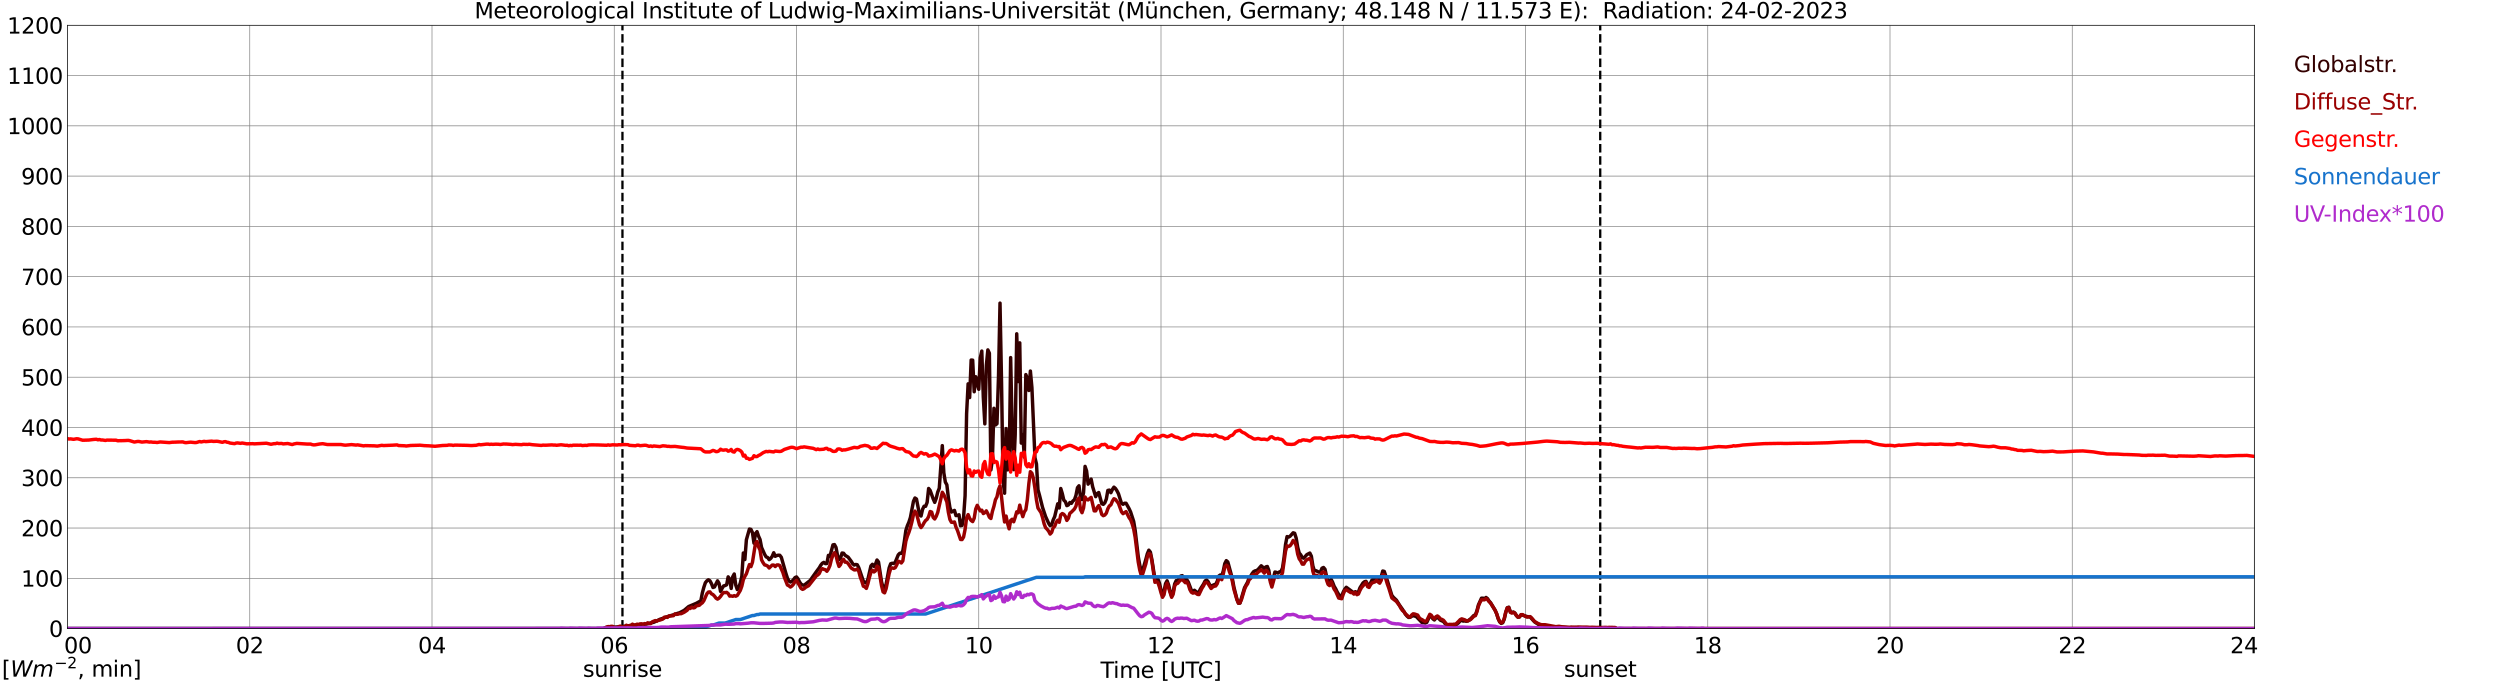 <?xml version="1.0" encoding="utf-8" standalone="no"?>
<!DOCTYPE svg PUBLIC "-//W3C//DTD SVG 1.1//EN"
  "http://www.w3.org/Graphics/SVG/1.1/DTD/svg11.dtd">
<svg xmlns:xlink="http://www.w3.org/1999/xlink" width="1085.4pt" height="296.64pt" viewBox="0 0 1085.4 296.64" xmlns="http://www.w3.org/2000/svg" version="1.1">
 <defs>
  <style type="text/css">*{stroke-linejoin: round; stroke-linecap: butt}</style>
 </defs>
 <g id="figure_1">
  <g id="patch_1">
   <path d="M 0 296.64 
L 1085.4 296.64 
L 1085.4 0 
L 0 0 
z
" style="fill: #ffffff"/>
  </g>
  <g id="axes_1">
   <g id="patch_2">
    <path d="M 29.306 272.909 
L 978.814 272.909 
L 978.814 10.976 
L 29.306 10.976 
z
" style="fill: #ffffff"/>
   </g>
   <g id="patch_3">
    <path d="M 978.814 272.909 
L 978.814 272.909 
L 978.814 10.976 
L 978.814 10.976 
z
" clip-path="url(#pb0405a7804)" style="fill: #d3d3d3; opacity: 0.25; stroke: #d3d3d3; stroke-linejoin: miter"/>
   </g>
   <g id="matplotlib.axis_1">
    <g id="xtick_1">
     <g id="line2d_1">
      <path d="M 29.306 272.909 
L 29.306 10.976 
" clip-path="url(#pb0405a7804)" style="fill: none; stroke: #808080; stroke-width: 0.3; stroke-linecap: square"/>
     </g>
     <g id="line2d_2"/>
     <g id="text_1">
      <!--    00 -->
      <g transform="translate(18.733 283.627) scale(0.095 -0.095)">
       <defs>
        <path id="DejaVuSans-20" transform="scale(0.016)"/>
        <path id="DejaVuSans-30" d="M 2034 4250 
Q 1547 4250 1301 3770 
Q 1056 3291 1056 2328 
Q 1056 1369 1301 889 
Q 1547 409 2034 409 
Q 2525 409 2770 889 
Q 3016 1369 3016 2328 
Q 3016 3291 2770 3770 
Q 2525 4250 2034 4250 
z
M 2034 4750 
Q 2819 4750 3233 4129 
Q 3647 3509 3647 2328 
Q 3647 1150 3233 529 
Q 2819 -91 2034 -91 
Q 1250 -91 836 529 
Q 422 1150 422 2328 
Q 422 3509 836 4129 
Q 1250 4750 2034 4750 
z
" transform="scale(0.016)"/>
       </defs>
       <use xlink:href="#DejaVuSans-20"/>
       <use xlink:href="#DejaVuSans-20" transform="translate(31.787 0)"/>
       <use xlink:href="#DejaVuSans-20" transform="translate(63.574 0)"/>
       <use xlink:href="#DejaVuSans-30" transform="translate(95.361 0)"/>
       <use xlink:href="#DejaVuSans-30" transform="translate(158.984 0)"/>
      </g>
     </g>
    </g>
    <g id="xtick_2">
     <g id="line2d_3">
      <path d="M 108.431 272.909 
L 108.431 10.976 
" clip-path="url(#pb0405a7804)" style="fill: none; stroke: #808080; stroke-width: 0.3; stroke-linecap: square"/>
     </g>
     <g id="line2d_4"/>
     <g id="text_2">
      <!-- 02 -->
      <g transform="translate(102.387 283.627) scale(0.095 -0.095)">
       <defs>
        <path id="DejaVuSans-32" d="M 1228 531 
L 3431 531 
L 3431 0 
L 469 0 
L 469 531 
Q 828 903 1448 1529 
Q 2069 2156 2228 2338 
Q 2531 2678 2651 2914 
Q 2772 3150 2772 3378 
Q 2772 3750 2511 3984 
Q 2250 4219 1831 4219 
Q 1534 4219 1204 4116 
Q 875 4013 500 3803 
L 500 4441 
Q 881 4594 1212 4672 
Q 1544 4750 1819 4750 
Q 2544 4750 2975 4387 
Q 3406 4025 3406 3419 
Q 3406 3131 3298 2873 
Q 3191 2616 2906 2266 
Q 2828 2175 2409 1742 
Q 1991 1309 1228 531 
z
" transform="scale(0.016)"/>
       </defs>
       <use xlink:href="#DejaVuSans-30"/>
       <use xlink:href="#DejaVuSans-32" transform="translate(63.623 0)"/>
      </g>
     </g>
    </g>
    <g id="xtick_3">
     <g id="line2d_5">
      <path d="M 187.557 272.909 
L 187.557 10.976 
" clip-path="url(#pb0405a7804)" style="fill: none; stroke: #808080; stroke-width: 0.3; stroke-linecap: square"/>
     </g>
     <g id="line2d_6"/>
     <g id="text_3">
      <!-- 04 -->
      <g transform="translate(181.513 283.627) scale(0.095 -0.095)">
       <defs>
        <path id="DejaVuSans-34" d="M 2419 4116 
L 825 1625 
L 2419 1625 
L 2419 4116 
z
M 2253 4666 
L 3047 4666 
L 3047 1625 
L 3713 1625 
L 3713 1100 
L 3047 1100 
L 3047 0 
L 2419 0 
L 2419 1100 
L 313 1100 
L 313 1709 
L 2253 4666 
z
" transform="scale(0.016)"/>
       </defs>
       <use xlink:href="#DejaVuSans-30"/>
       <use xlink:href="#DejaVuSans-34" transform="translate(63.623 0)"/>
      </g>
     </g>
    </g>
    <g id="xtick_4">
     <g id="line2d_7">
      <path d="M 266.683 272.909 
L 266.683 10.976 
" clip-path="url(#pb0405a7804)" style="fill: none; stroke: #808080; stroke-width: 0.3; stroke-linecap: square"/>
     </g>
     <g id="line2d_8"/>
     <g id="text_4">
      <!-- 06 -->
      <g transform="translate(260.638 283.627) scale(0.095 -0.095)">
       <defs>
        <path id="DejaVuSans-36" d="M 2113 2584 
Q 1688 2584 1439 2293 
Q 1191 2003 1191 1497 
Q 1191 994 1439 701 
Q 1688 409 2113 409 
Q 2538 409 2786 701 
Q 3034 994 3034 1497 
Q 3034 2003 2786 2293 
Q 2538 2584 2113 2584 
z
M 3366 4563 
L 3366 3988 
Q 3128 4100 2886 4159 
Q 2644 4219 2406 4219 
Q 1781 4219 1451 3797 
Q 1122 3375 1075 2522 
Q 1259 2794 1537 2939 
Q 1816 3084 2150 3084 
Q 2853 3084 3261 2657 
Q 3669 2231 3669 1497 
Q 3669 778 3244 343 
Q 2819 -91 2113 -91 
Q 1303 -91 875 529 
Q 447 1150 447 2328 
Q 447 3434 972 4092 
Q 1497 4750 2381 4750 
Q 2619 4750 2861 4703 
Q 3103 4656 3366 4563 
z
" transform="scale(0.016)"/>
       </defs>
       <use xlink:href="#DejaVuSans-30"/>
       <use xlink:href="#DejaVuSans-36" transform="translate(63.623 0)"/>
      </g>
     </g>
    </g>
    <g id="xtick_5">
     <g id="line2d_9">
      <path d="M 345.808 272.909 
L 345.808 10.976 
" clip-path="url(#pb0405a7804)" style="fill: none; stroke: #808080; stroke-width: 0.3; stroke-linecap: square"/>
     </g>
     <g id="line2d_10"/>
     <g id="text_5">
      <!-- 08 -->
      <g transform="translate(339.764 283.627) scale(0.095 -0.095)">
       <defs>
        <path id="DejaVuSans-38" d="M 2034 2216 
Q 1584 2216 1326 1975 
Q 1069 1734 1069 1313 
Q 1069 891 1326 650 
Q 1584 409 2034 409 
Q 2484 409 2743 651 
Q 3003 894 3003 1313 
Q 3003 1734 2745 1975 
Q 2488 2216 2034 2216 
z
M 1403 2484 
Q 997 2584 770 2862 
Q 544 3141 544 3541 
Q 544 4100 942 4425 
Q 1341 4750 2034 4750 
Q 2731 4750 3128 4425 
Q 3525 4100 3525 3541 
Q 3525 3141 3298 2862 
Q 3072 2584 2669 2484 
Q 3125 2378 3379 2068 
Q 3634 1759 3634 1313 
Q 3634 634 3220 271 
Q 2806 -91 2034 -91 
Q 1263 -91 848 271 
Q 434 634 434 1313 
Q 434 1759 690 2068 
Q 947 2378 1403 2484 
z
M 1172 3481 
Q 1172 3119 1398 2916 
Q 1625 2713 2034 2713 
Q 2441 2713 2670 2916 
Q 2900 3119 2900 3481 
Q 2900 3844 2670 4047 
Q 2441 4250 2034 4250 
Q 1625 4250 1398 4047 
Q 1172 3844 1172 3481 
z
" transform="scale(0.016)"/>
       </defs>
       <use xlink:href="#DejaVuSans-30"/>
       <use xlink:href="#DejaVuSans-38" transform="translate(63.623 0)"/>
      </g>
     </g>
    </g>
    <g id="xtick_6">
     <g id="line2d_11">
      <path d="M 424.934 272.909 
L 424.934 10.976 
" clip-path="url(#pb0405a7804)" style="fill: none; stroke: #808080; stroke-width: 0.3; stroke-linecap: square"/>
     </g>
     <g id="line2d_12"/>
     <g id="text_6">
      <!-- 10 -->
      <g transform="translate(418.89 283.627) scale(0.095 -0.095)">
       <defs>
        <path id="DejaVuSans-31" d="M 794 531 
L 1825 531 
L 1825 4091 
L 703 3866 
L 703 4441 
L 1819 4666 
L 2450 4666 
L 2450 531 
L 3481 531 
L 3481 0 
L 794 0 
L 794 531 
z
" transform="scale(0.016)"/>
       </defs>
       <use xlink:href="#DejaVuSans-31"/>
       <use xlink:href="#DejaVuSans-30" transform="translate(63.623 0)"/>
      </g>
     </g>
    </g>
    <g id="xtick_7">
     <g id="line2d_13">
      <path d="M 504.06 272.909 
L 504.06 10.976 
" clip-path="url(#pb0405a7804)" style="fill: none; stroke: #808080; stroke-width: 0.3; stroke-linecap: square"/>
     </g>
     <g id="line2d_14"/>
     <g id="text_7">
      <!-- 12 -->
      <g transform="translate(498.015 283.627) scale(0.095 -0.095)">
       <use xlink:href="#DejaVuSans-31"/>
       <use xlink:href="#DejaVuSans-32" transform="translate(63.623 0)"/>
      </g>
     </g>
    </g>
    <g id="xtick_8">
     <g id="line2d_15">
      <path d="M 583.185 272.909 
L 583.185 10.976 
" clip-path="url(#pb0405a7804)" style="fill: none; stroke: #808080; stroke-width: 0.3; stroke-linecap: square"/>
     </g>
     <g id="line2d_16"/>
     <g id="text_8">
      <!-- 14 -->
      <g transform="translate(577.141 283.627) scale(0.095 -0.095)">
       <use xlink:href="#DejaVuSans-31"/>
       <use xlink:href="#DejaVuSans-34" transform="translate(63.623 0)"/>
      </g>
     </g>
    </g>
    <g id="xtick_9">
     <g id="line2d_17">
      <path d="M 662.311 272.909 
L 662.311 10.976 
" clip-path="url(#pb0405a7804)" style="fill: none; stroke: #808080; stroke-width: 0.3; stroke-linecap: square"/>
     </g>
     <g id="line2d_18"/>
     <g id="text_9">
      <!-- 16 -->
      <g transform="translate(656.267 283.627) scale(0.095 -0.095)">
       <use xlink:href="#DejaVuSans-31"/>
       <use xlink:href="#DejaVuSans-36" transform="translate(63.623 0)"/>
      </g>
     </g>
    </g>
    <g id="xtick_10">
     <g id="line2d_19">
      <path d="M 741.437 272.909 
L 741.437 10.976 
" clip-path="url(#pb0405a7804)" style="fill: none; stroke: #808080; stroke-width: 0.3; stroke-linecap: square"/>
     </g>
     <g id="line2d_20"/>
     <g id="text_10">
      <!-- 18 -->
      <g transform="translate(735.392 283.627) scale(0.095 -0.095)">
       <use xlink:href="#DejaVuSans-31"/>
       <use xlink:href="#DejaVuSans-38" transform="translate(63.623 0)"/>
      </g>
     </g>
    </g>
    <g id="xtick_11">
     <g id="line2d_21">
      <path d="M 820.562 272.909 
L 820.562 10.976 
" clip-path="url(#pb0405a7804)" style="fill: none; stroke: #808080; stroke-width: 0.3; stroke-linecap: square"/>
     </g>
     <g id="line2d_22"/>
     <g id="text_11">
      <!-- 20 -->
      <g transform="translate(814.518 283.627) scale(0.095 -0.095)">
       <use xlink:href="#DejaVuSans-32"/>
       <use xlink:href="#DejaVuSans-30" transform="translate(63.623 0)"/>
      </g>
     </g>
    </g>
    <g id="xtick_12">
     <g id="line2d_23">
      <path d="M 899.688 272.909 
L 899.688 10.976 
" clip-path="url(#pb0405a7804)" style="fill: none; stroke: #808080; stroke-width: 0.3; stroke-linecap: square"/>
     </g>
     <g id="line2d_24"/>
     <g id="text_12">
      <!-- 22 -->
      <g transform="translate(893.644 283.627) scale(0.095 -0.095)">
       <use xlink:href="#DejaVuSans-32"/>
       <use xlink:href="#DejaVuSans-32" transform="translate(63.623 0)"/>
      </g>
     </g>
    </g>
    <g id="xtick_13">
     <g id="line2d_25">
      <path d="M 978.814 272.909 
L 978.814 10.976 
" clip-path="url(#pb0405a7804)" style="fill: none; stroke: #808080; stroke-width: 0.3; stroke-linecap: square"/>
     </g>
     <g id="line2d_26"/>
     <g id="text_13">
      <!-- 24    -->
      <g transform="translate(968.241 283.627) scale(0.095 -0.095)">
       <use xlink:href="#DejaVuSans-32"/>
       <use xlink:href="#DejaVuSans-34" transform="translate(63.623 0)"/>
       <use xlink:href="#DejaVuSans-20" transform="translate(127.246 0)"/>
       <use xlink:href="#DejaVuSans-20" transform="translate(159.033 0)"/>
       <use xlink:href="#DejaVuSans-20" transform="translate(190.82 0)"/>
      </g>
     </g>
    </g>
    <g id="text_14">
     <!-- Time [UTC] -->
     <g transform="translate(477.806 294.322) scale(0.095 -0.095)">
      <defs>
       <path id="DejaVuSans-54" d="M -19 4666 
L 3928 4666 
L 3928 4134 
L 2272 4134 
L 2272 0 
L 1638 0 
L 1638 4134 
L -19 4134 
L -19 4666 
z
" transform="scale(0.016)"/>
       <path id="DejaVuSans-69" d="M 603 3500 
L 1178 3500 
L 1178 0 
L 603 0 
L 603 3500 
z
M 603 4863 
L 1178 4863 
L 1178 4134 
L 603 4134 
L 603 4863 
z
" transform="scale(0.016)"/>
       <path id="DejaVuSans-6d" d="M 3328 2828 
Q 3544 3216 3844 3400 
Q 4144 3584 4550 3584 
Q 5097 3584 5394 3201 
Q 5691 2819 5691 2113 
L 5691 0 
L 5113 0 
L 5113 2094 
Q 5113 2597 4934 2840 
Q 4756 3084 4391 3084 
Q 3944 3084 3684 2787 
Q 3425 2491 3425 1978 
L 3425 0 
L 2847 0 
L 2847 2094 
Q 2847 2600 2669 2842 
Q 2491 3084 2119 3084 
Q 1678 3084 1418 2786 
Q 1159 2488 1159 1978 
L 1159 0 
L 581 0 
L 581 3500 
L 1159 3500 
L 1159 2956 
Q 1356 3278 1631 3431 
Q 1906 3584 2284 3584 
Q 2666 3584 2933 3390 
Q 3200 3197 3328 2828 
z
" transform="scale(0.016)"/>
       <path id="DejaVuSans-65" d="M 3597 1894 
L 3597 1613 
L 953 1613 
Q 991 1019 1311 708 
Q 1631 397 2203 397 
Q 2534 397 2845 478 
Q 3156 559 3463 722 
L 3463 178 
Q 3153 47 2828 -22 
Q 2503 -91 2169 -91 
Q 1331 -91 842 396 
Q 353 884 353 1716 
Q 353 2575 817 3079 
Q 1281 3584 2069 3584 
Q 2775 3584 3186 3129 
Q 3597 2675 3597 1894 
z
M 3022 2063 
Q 3016 2534 2758 2815 
Q 2500 3097 2075 3097 
Q 1594 3097 1305 2825 
Q 1016 2553 972 2059 
L 3022 2063 
z
" transform="scale(0.016)"/>
       <path id="DejaVuSans-5b" d="M 550 4863 
L 1875 4863 
L 1875 4416 
L 1125 4416 
L 1125 -397 
L 1875 -397 
L 1875 -844 
L 550 -844 
L 550 4863 
z
" transform="scale(0.016)"/>
       <path id="DejaVuSans-55" d="M 556 4666 
L 1191 4666 
L 1191 1831 
Q 1191 1081 1462 751 
Q 1734 422 2344 422 
Q 2950 422 3222 751 
Q 3494 1081 3494 1831 
L 3494 4666 
L 4128 4666 
L 4128 1753 
Q 4128 841 3676 375 
Q 3225 -91 2344 -91 
Q 1459 -91 1007 375 
Q 556 841 556 1753 
L 556 4666 
z
" transform="scale(0.016)"/>
       <path id="DejaVuSans-43" d="M 4122 4306 
L 4122 3641 
Q 3803 3938 3442 4084 
Q 3081 4231 2675 4231 
Q 1875 4231 1450 3742 
Q 1025 3253 1025 2328 
Q 1025 1406 1450 917 
Q 1875 428 2675 428 
Q 3081 428 3442 575 
Q 3803 722 4122 1019 
L 4122 359 
Q 3791 134 3420 21 
Q 3050 -91 2638 -91 
Q 1578 -91 968 557 
Q 359 1206 359 2328 
Q 359 3453 968 4101 
Q 1578 4750 2638 4750 
Q 3056 4750 3426 4639 
Q 3797 4528 4122 4306 
z
" transform="scale(0.016)"/>
       <path id="DejaVuSans-5d" d="M 1947 4863 
L 1947 -844 
L 622 -844 
L 622 -397 
L 1369 -397 
L 1369 4416 
L 622 4416 
L 622 4863 
L 1947 4863 
z
" transform="scale(0.016)"/>
      </defs>
      <use xlink:href="#DejaVuSans-54"/>
      <use xlink:href="#DejaVuSans-69" transform="translate(57.959 0)"/>
      <use xlink:href="#DejaVuSans-6d" transform="translate(85.742 0)"/>
      <use xlink:href="#DejaVuSans-65" transform="translate(183.154 0)"/>
      <use xlink:href="#DejaVuSans-20" transform="translate(244.678 0)"/>
      <use xlink:href="#DejaVuSans-5b" transform="translate(276.465 0)"/>
      <use xlink:href="#DejaVuSans-55" transform="translate(315.479 0)"/>
      <use xlink:href="#DejaVuSans-54" transform="translate(388.672 0)"/>
      <use xlink:href="#DejaVuSans-43" transform="translate(443.881 0)"/>
      <use xlink:href="#DejaVuSans-5d" transform="translate(513.705 0)"/>
     </g>
    </g>
   </g>
   <g id="matplotlib.axis_2">
    <g id="ytick_1">
     <g id="line2d_27">
      <path d="M 29.306 272.909 
L 978.814 272.909 
" clip-path="url(#pb0405a7804)" style="fill: none; stroke: #808080; stroke-width: 0.3; stroke-linecap: square"/>
     </g>
     <g id="line2d_28"/>
     <g id="text_15">
      <!-- 0 -->
      <g transform="translate(21.261 276.518) scale(0.095 -0.095)">
       <use xlink:href="#DejaVuSans-30"/>
      </g>
     </g>
    </g>
    <g id="ytick_2">
     <g id="line2d_29">
      <path d="M 29.306 251.081 
L 978.814 251.081 
" clip-path="url(#pb0405a7804)" style="fill: none; stroke: #808080; stroke-width: 0.3; stroke-linecap: square"/>
     </g>
     <g id="line2d_30"/>
     <g id="text_16">
      <!-- 100 -->
      <g transform="translate(9.173 254.69) scale(0.095 -0.095)">
       <use xlink:href="#DejaVuSans-31"/>
       <use xlink:href="#DejaVuSans-30" transform="translate(63.623 0)"/>
       <use xlink:href="#DejaVuSans-30" transform="translate(127.246 0)"/>
      </g>
     </g>
    </g>
    <g id="ytick_3">
     <g id="line2d_31">
      <path d="M 29.306 229.253 
L 978.814 229.253 
" clip-path="url(#pb0405a7804)" style="fill: none; stroke: #808080; stroke-width: 0.3; stroke-linecap: square"/>
     </g>
     <g id="line2d_32"/>
     <g id="text_17">
      <!-- 200 -->
      <g transform="translate(9.173 232.863) scale(0.095 -0.095)">
       <use xlink:href="#DejaVuSans-32"/>
       <use xlink:href="#DejaVuSans-30" transform="translate(63.623 0)"/>
       <use xlink:href="#DejaVuSans-30" transform="translate(127.246 0)"/>
      </g>
     </g>
    </g>
    <g id="ytick_4">
     <g id="line2d_33">
      <path d="M 29.306 207.426 
L 978.814 207.426 
" clip-path="url(#pb0405a7804)" style="fill: none; stroke: #808080; stroke-width: 0.3; stroke-linecap: square"/>
     </g>
     <g id="line2d_34"/>
     <g id="text_18">
      <!-- 300 -->
      <g transform="translate(9.173 211.035) scale(0.095 -0.095)">
       <defs>
        <path id="DejaVuSans-33" d="M 2597 2516 
Q 3050 2419 3304 2112 
Q 3559 1806 3559 1356 
Q 3559 666 3084 287 
Q 2609 -91 1734 -91 
Q 1441 -91 1130 -33 
Q 819 25 488 141 
L 488 750 
Q 750 597 1062 519 
Q 1375 441 1716 441 
Q 2309 441 2620 675 
Q 2931 909 2931 1356 
Q 2931 1769 2642 2001 
Q 2353 2234 1838 2234 
L 1294 2234 
L 1294 2753 
L 1863 2753 
Q 2328 2753 2575 2939 
Q 2822 3125 2822 3475 
Q 2822 3834 2567 4026 
Q 2313 4219 1838 4219 
Q 1578 4219 1281 4162 
Q 984 4106 628 3988 
L 628 4550 
Q 988 4650 1302 4700 
Q 1616 4750 1894 4750 
Q 2613 4750 3031 4423 
Q 3450 4097 3450 3541 
Q 3450 3153 3228 2886 
Q 3006 2619 2597 2516 
z
" transform="scale(0.016)"/>
       </defs>
       <use xlink:href="#DejaVuSans-33"/>
       <use xlink:href="#DejaVuSans-30" transform="translate(63.623 0)"/>
       <use xlink:href="#DejaVuSans-30" transform="translate(127.246 0)"/>
      </g>
     </g>
    </g>
    <g id="ytick_5">
     <g id="line2d_35">
      <path d="M 29.306 185.598 
L 978.814 185.598 
" clip-path="url(#pb0405a7804)" style="fill: none; stroke: #808080; stroke-width: 0.3; stroke-linecap: square"/>
     </g>
     <g id="line2d_36"/>
     <g id="text_19">
      <!-- 400 -->
      <g transform="translate(9.173 189.207) scale(0.095 -0.095)">
       <use xlink:href="#DejaVuSans-34"/>
       <use xlink:href="#DejaVuSans-30" transform="translate(63.623 0)"/>
       <use xlink:href="#DejaVuSans-30" transform="translate(127.246 0)"/>
      </g>
     </g>
    </g>
    <g id="ytick_6">
     <g id="line2d_37">
      <path d="M 29.306 163.77 
L 978.814 163.77 
" clip-path="url(#pb0405a7804)" style="fill: none; stroke: #808080; stroke-width: 0.3; stroke-linecap: square"/>
     </g>
     <g id="line2d_38"/>
     <g id="text_20">
      <!-- 500 -->
      <g transform="translate(9.173 167.379) scale(0.095 -0.095)">
       <defs>
        <path id="DejaVuSans-35" d="M 691 4666 
L 3169 4666 
L 3169 4134 
L 1269 4134 
L 1269 2991 
Q 1406 3038 1543 3061 
Q 1681 3084 1819 3084 
Q 2600 3084 3056 2656 
Q 3513 2228 3513 1497 
Q 3513 744 3044 326 
Q 2575 -91 1722 -91 
Q 1428 -91 1123 -41 
Q 819 9 494 109 
L 494 744 
Q 775 591 1075 516 
Q 1375 441 1709 441 
Q 2250 441 2565 725 
Q 2881 1009 2881 1497 
Q 2881 1984 2565 2268 
Q 2250 2553 1709 2553 
Q 1456 2553 1204 2497 
Q 953 2441 691 2322 
L 691 4666 
z
" transform="scale(0.016)"/>
       </defs>
       <use xlink:href="#DejaVuSans-35"/>
       <use xlink:href="#DejaVuSans-30" transform="translate(63.623 0)"/>
       <use xlink:href="#DejaVuSans-30" transform="translate(127.246 0)"/>
      </g>
     </g>
    </g>
    <g id="ytick_7">
     <g id="line2d_39">
      <path d="M 29.306 141.942 
L 978.814 141.942 
" clip-path="url(#pb0405a7804)" style="fill: none; stroke: #808080; stroke-width: 0.3; stroke-linecap: square"/>
     </g>
     <g id="line2d_40"/>
     <g id="text_21">
      <!-- 600 -->
      <g transform="translate(9.173 145.551) scale(0.095 -0.095)">
       <use xlink:href="#DejaVuSans-36"/>
       <use xlink:href="#DejaVuSans-30" transform="translate(63.623 0)"/>
       <use xlink:href="#DejaVuSans-30" transform="translate(127.246 0)"/>
      </g>
     </g>
    </g>
    <g id="ytick_8">
     <g id="line2d_41">
      <path d="M 29.306 120.114 
L 978.814 120.114 
" clip-path="url(#pb0405a7804)" style="fill: none; stroke: #808080; stroke-width: 0.3; stroke-linecap: square"/>
     </g>
     <g id="line2d_42"/>
     <g id="text_22">
      <!-- 700 -->
      <g transform="translate(9.173 123.724) scale(0.095 -0.095)">
       <defs>
        <path id="DejaVuSans-37" d="M 525 4666 
L 3525 4666 
L 3525 4397 
L 1831 0 
L 1172 0 
L 2766 4134 
L 525 4134 
L 525 4666 
z
" transform="scale(0.016)"/>
       </defs>
       <use xlink:href="#DejaVuSans-37"/>
       <use xlink:href="#DejaVuSans-30" transform="translate(63.623 0)"/>
       <use xlink:href="#DejaVuSans-30" transform="translate(127.246 0)"/>
      </g>
     </g>
    </g>
    <g id="ytick_9">
     <g id="line2d_43">
      <path d="M 29.306 98.287 
L 978.814 98.287 
" clip-path="url(#pb0405a7804)" style="fill: none; stroke: #808080; stroke-width: 0.3; stroke-linecap: square"/>
     </g>
     <g id="line2d_44"/>
     <g id="text_23">
      <!-- 800 -->
      <g transform="translate(9.173 101.896) scale(0.095 -0.095)">
       <use xlink:href="#DejaVuSans-38"/>
       <use xlink:href="#DejaVuSans-30" transform="translate(63.623 0)"/>
       <use xlink:href="#DejaVuSans-30" transform="translate(127.246 0)"/>
      </g>
     </g>
    </g>
    <g id="ytick_10">
     <g id="line2d_45">
      <path d="M 29.306 76.459 
L 978.814 76.459 
" clip-path="url(#pb0405a7804)" style="fill: none; stroke: #808080; stroke-width: 0.3; stroke-linecap: square"/>
     </g>
     <g id="line2d_46"/>
     <g id="text_24">
      <!-- 900 -->
      <g transform="translate(9.173 80.068) scale(0.095 -0.095)">
       <defs>
        <path id="DejaVuSans-39" d="M 703 97 
L 703 672 
Q 941 559 1184 500 
Q 1428 441 1663 441 
Q 2288 441 2617 861 
Q 2947 1281 2994 2138 
Q 2813 1869 2534 1725 
Q 2256 1581 1919 1581 
Q 1219 1581 811 2004 
Q 403 2428 403 3163 
Q 403 3881 828 4315 
Q 1253 4750 1959 4750 
Q 2769 4750 3195 4129 
Q 3622 3509 3622 2328 
Q 3622 1225 3098 567 
Q 2575 -91 1691 -91 
Q 1453 -91 1209 -44 
Q 966 3 703 97 
z
M 1959 2075 
Q 2384 2075 2632 2365 
Q 2881 2656 2881 3163 
Q 2881 3666 2632 3958 
Q 2384 4250 1959 4250 
Q 1534 4250 1286 3958 
Q 1038 3666 1038 3163 
Q 1038 2656 1286 2365 
Q 1534 2075 1959 2075 
z
" transform="scale(0.016)"/>
       </defs>
       <use xlink:href="#DejaVuSans-39"/>
       <use xlink:href="#DejaVuSans-30" transform="translate(63.623 0)"/>
       <use xlink:href="#DejaVuSans-30" transform="translate(127.246 0)"/>
      </g>
     </g>
    </g>
    <g id="ytick_11">
     <g id="line2d_47">
      <path d="M 29.306 54.631 
L 978.814 54.631 
" clip-path="url(#pb0405a7804)" style="fill: none; stroke: #808080; stroke-width: 0.3; stroke-linecap: square"/>
     </g>
     <g id="line2d_48"/>
     <g id="text_25">
      <!-- 1000 -->
      <g transform="translate(3.128 58.24) scale(0.095 -0.095)">
       <use xlink:href="#DejaVuSans-31"/>
       <use xlink:href="#DejaVuSans-30" transform="translate(63.623 0)"/>
       <use xlink:href="#DejaVuSans-30" transform="translate(127.246 0)"/>
       <use xlink:href="#DejaVuSans-30" transform="translate(190.869 0)"/>
      </g>
     </g>
    </g>
    <g id="ytick_12">
     <g id="line2d_49">
      <path d="M 29.306 32.803 
L 978.814 32.803 
" clip-path="url(#pb0405a7804)" style="fill: none; stroke: #808080; stroke-width: 0.3; stroke-linecap: square"/>
     </g>
     <g id="line2d_50"/>
     <g id="text_26">
      <!-- 1100 -->
      <g transform="translate(3.128 36.413) scale(0.095 -0.095)">
       <use xlink:href="#DejaVuSans-31"/>
       <use xlink:href="#DejaVuSans-31" transform="translate(63.623 0)"/>
       <use xlink:href="#DejaVuSans-30" transform="translate(127.246 0)"/>
       <use xlink:href="#DejaVuSans-30" transform="translate(190.869 0)"/>
      </g>
     </g>
    </g>
    <g id="ytick_13">
     <g id="line2d_51">
      <path d="M 29.306 10.976 
L 978.814 10.976 
" clip-path="url(#pb0405a7804)" style="fill: none; stroke: #808080; stroke-width: 0.3; stroke-linecap: square"/>
     </g>
     <g id="line2d_52"/>
     <g id="text_27">
      <!-- 1200 -->
      <g transform="translate(3.128 14.585) scale(0.095 -0.095)">
       <use xlink:href="#DejaVuSans-31"/>
       <use xlink:href="#DejaVuSans-32" transform="translate(63.623 0)"/>
       <use xlink:href="#DejaVuSans-30" transform="translate(127.246 0)"/>
       <use xlink:href="#DejaVuSans-30" transform="translate(190.869 0)"/>
      </g>
     </g>
    </g>
   </g>
   <g id="line2d_53">
    <path d="M 270.243 272.909 
L 270.243 10.976 
" clip-path="url(#pb0405a7804)" style="fill: none; stroke-dasharray: 3.7,1.6; stroke-dashoffset: 0; stroke: #000000"/>
   </g>
   <g id="line2d_54">
    <path d="M 694.753 272.909 
L 694.753 10.976 
" clip-path="url(#pb0405a7804)" style="fill: none; stroke-dasharray: 3.7,1.6; stroke-dashoffset: 0; stroke: #000000"/>
   </g>
   <g id="line2d_55">
    <path d="M 29.306 272.909 
L 262.067 272.909 
L 262.726 272.498 
L 269.32 272.127 
L 270.639 271.942 
L 272.617 271.724 
L 274.595 271.435 
L 277.233 271.352 
L 278.552 271.217 
L 281.189 270.829 
L 281.849 270.608 
L 283.167 270.305 
L 283.827 270.169 
L 285.805 269.259 
L 286.464 268.886 
L 287.783 268.465 
L 289.102 267.958 
L 291.08 267.317 
L 292.399 266.913 
L 294.377 266.219 
L 295.036 266.051 
L 297.014 265.005 
L 298.992 263.333 
L 302.289 261.949 
L 303.608 261.205 
L 304.267 260.869 
L 304.927 257.424 
L 305.586 254.96 
L 306.246 252.984 
L 306.905 252.175 
L 307.564 251.736 
L 308.224 252.157 
L 308.883 253.39 
L 309.543 255.06 
L 310.202 254.825 
L 311.521 252.175 
L 312.18 253.27 
L 312.839 256.765 
L 313.499 255.431 
L 314.158 254.386 
L 314.818 254.218 
L 315.477 253.879 
L 316.136 250.452 
L 316.796 251.38 
L 317.455 255.466 
L 318.114 250.435 
L 318.774 249.204 
L 319.433 253.997 
L 320.093 255.955 
L 320.752 254.942 
L 321.411 253.102 
L 322.071 250.199 
L 322.73 240.086 
L 323.39 242.924 
L 324.049 234.348 
L 325.368 229.705 
L 326.027 229.84 
L 326.686 231.257 
L 327.346 235.817 
L 328.005 231.681 
L 328.665 230.818 
L 329.324 232.761 
L 329.983 234.245 
L 330.643 237.69 
L 331.961 240.643 
L 332.621 241.791 
L 333.28 242.044 
L 333.94 242.974 
L 334.599 242.45 
L 335.258 241.555 
L 335.918 239.986 
L 336.577 241.523 
L 337.236 241.184 
L 337.896 241.049 
L 338.555 241.084 
L 339.215 241.944 
L 341.193 248.898 
L 341.852 250.941 
L 342.512 252.242 
L 343.171 252.681 
L 343.83 252.378 
L 344.49 251.683 
L 345.149 250.773 
L 345.808 250.485 
L 346.468 251.312 
L 347.127 252.646 
L 347.787 253.609 
L 348.446 253.98 
L 349.105 254.082 
L 351.743 252.022 
L 354.38 248.274 
L 355.699 246.502 
L 356.359 245.353 
L 357.018 244.544 
L 357.677 244.173 
L 358.337 244.696 
L 358.996 244.661 
L 359.655 241.117 
L 360.315 241.59 
L 361.634 236.559 
L 362.293 236.441 
L 362.952 237.672 
L 363.612 241.117 
L 364.271 242.989 
L 364.93 242.315 
L 365.59 240.104 
L 366.249 240.204 
L 366.909 241.084 
L 368.227 241.894 
L 369.546 243.666 
L 370.206 244.747 
L 370.865 245.321 
L 371.524 245.067 
L 372.184 245.185 
L 372.843 246.451 
L 374.821 252.292 
L 375.481 252.899 
L 376.14 253.152 
L 376.799 251.55 
L 378.118 245.692 
L 378.777 245 
L 379.437 245.91 
L 380.096 244.95 
L 380.756 243.142 
L 381.415 243.987 
L 382.734 252.631 
L 383.393 255.145 
L 384.053 255.399 
L 384.712 253.676 
L 386.031 246.569 
L 386.69 244.764 
L 387.349 244.544 
L 388.009 244.644 
L 388.668 244.105 
L 389.987 240.896 
L 390.646 240.222 
L 391.306 240.257 
L 391.965 239.159 
L 392.624 235.107 
L 393.284 230.312 
L 393.943 228.236 
L 394.603 226.717 
L 395.262 224.656 
L 396.581 217.669 
L 397.24 216.216 
L 397.899 216.656 
L 399.218 223.493 
L 399.878 224.032 
L 400.537 221.129 
L 401.196 219.795 
L 401.856 219.813 
L 402.515 218.141 
L 403.175 212.081 
L 403.834 212.924 
L 405.153 216.589 
L 405.812 218.108 
L 406.471 216.351 
L 407.131 213.633 
L 407.79 211.996 
L 409.109 193.478 
L 409.768 205.243 
L 410.428 209.296 
L 411.087 210.495 
L 411.746 216.15 
L 412.406 220.369 
L 413.065 222.31 
L 414.384 221.603 
L 415.043 223.847 
L 415.703 223.779 
L 416.362 223.493 
L 417.022 228.269 
L 417.681 228.118 
L 418.34 224.691 
L 419 215.27 
L 419.659 179.602 
L 420.318 166.653 
L 420.978 172.612 
L 421.637 156.32 
L 422.297 156.373 
L 422.956 170.08 
L 423.615 163.563 
L 424.934 169.015 
L 425.593 155.393 
L 426.253 152.422 
L 426.912 172.442 
L 427.572 184.024 
L 428.231 158.616 
L 428.89 151.915 
L 429.55 153.349 
L 430.209 204.012 
L 430.869 199.402 
L 431.528 177.27 
L 432.187 184.513 
L 432.847 183.956 
L 433.506 163.598 
L 434.165 131.607 
L 434.825 165.859 
L 435.484 208.873 
L 436.144 214.14 
L 436.803 186.067 
L 437.462 203.994 
L 438.122 203.656 
L 438.781 155.257 
L 439.44 185.761 
L 440.1 203.909 
L 440.759 188.734 
L 441.419 144.926 
L 442.078 165.656 
L 442.737 148.859 
L 443.397 192.38 
L 444.056 188.682 
L 444.716 198.474 
L 445.375 162.635 
L 446.034 164.322 
L 446.694 169.522 
L 447.353 161.098 
L 448.012 168.256 
L 449.331 198.727 
L 449.991 201.412 
L 450.65 212.655 
L 451.309 215.035 
L 452.628 220.302 
L 453.947 224.253 
L 455.266 227.173 
L 455.925 228.219 
L 456.584 227.83 
L 457.244 225.737 
L 457.903 224.285 
L 459.222 218.732 
L 459.881 220.537 
L 460.541 212.097 
L 461.2 214.275 
L 461.859 217.145 
L 462.519 217.77 
L 463.178 219.525 
L 463.838 219.239 
L 464.497 218.158 
L 465.156 218.529 
L 465.816 217.516 
L 466.475 216.96 
L 467.134 215.102 
L 467.794 211.743 
L 468.453 210.916 
L 469.113 215.862 
L 469.772 216.892 
L 470.431 213.904 
L 471.091 202.492 
L 471.75 204.45 
L 472.409 210.189 
L 473.728 208.013 
L 474.388 211.337 
L 475.706 215.626 
L 476.366 214.275 
L 477.025 213.836 
L 478.344 218.682 
L 479.003 218.968 
L 479.663 218.294 
L 480.322 216.672 
L 480.981 212.924 
L 481.641 212.789 
L 482.3 213.904 
L 482.96 212.503 
L 483.619 211.507 
L 484.278 212.081 
L 484.938 213.077 
L 485.597 214.375 
L 486.916 218.562 
L 487.575 218.935 
L 488.235 218.479 
L 488.894 218.497 
L 490.213 220.858 
L 490.872 222.295 
L 492.191 226.363 
L 492.85 230.297 
L 494.169 241.573 
L 494.828 245.303 
L 495.488 247.938 
L 496.147 247.482 
L 497.466 242.872 
L 498.125 240.407 
L 498.785 238.871 
L 499.444 239.698 
L 500.103 242.989 
L 501.422 251.415 
L 502.741 251.465 
L 503.4 253.238 
L 504.06 256.176 
L 504.719 257.966 
L 505.379 256.697 
L 506.038 253.406 
L 506.697 252.157 
L 507.357 253.964 
L 508.016 256.732 
L 508.675 258.775 
L 509.335 257.018 
L 509.994 253.524 
L 510.654 252.089 
L 511.313 252.089 
L 512.632 250.097 
L 513.291 249.929 
L 513.95 250.891 
L 514.61 251.398 
L 515.269 251.668 
L 515.929 252.781 
L 517.247 256.276 
L 517.907 256.782 
L 518.566 256.276 
L 519.885 257.357 
L 520.544 257.018 
L 521.204 255.669 
L 522.522 253.591 
L 523.182 252.258 
L 523.841 251.804 
L 524.501 252.511 
L 525.16 253.862 
L 525.819 254.453 
L 527.138 253.862 
L 527.797 253.711 
L 528.457 252.41 
L 529.116 250.114 
L 529.776 249.643 
L 530.435 250.081 
L 531.094 247.903 
L 531.754 244.696 
L 532.413 243.413 
L 533.073 243.987 
L 535.051 251.28 
L 535.71 254.892 
L 537.029 260.159 
L 537.688 261.864 
L 538.348 261.846 
L 540.326 255.163 
L 541.644 252.764 
L 542.304 250.874 
L 542.963 250.164 
L 543.623 249.034 
L 544.282 248.174 
L 544.941 247.835 
L 545.601 247.7 
L 546.26 247.178 
L 547.579 245.642 
L 548.898 246.822 
L 549.557 246.131 
L 550.216 245.945 
L 550.876 247.632 
L 551.535 251.786 
L 552.195 253.659 
L 553.513 248.359 
L 554.173 248.494 
L 554.832 248.798 
L 555.491 248.291 
L 556.151 248.088 
L 556.81 246.637 
L 557.47 242.112 
L 558.129 236.373 
L 558.788 232.964 
L 559.448 233.182 
L 560.107 232.794 
L 561.426 231.325 
L 562.085 231.528 
L 562.745 233.621 
L 563.404 237.589 
L 564.063 240.104 
L 564.723 240.863 
L 565.382 242.097 
L 566.042 242.35 
L 567.36 240.813 
L 568.679 240.121 
L 569.338 241.47 
L 569.998 245.725 
L 570.657 247.818 
L 571.317 247.75 
L 572.635 248.409 
L 573.295 248.274 
L 573.954 246.705 
L 574.613 246.384 
L 575.273 247.161 
L 575.932 250.267 
L 576.592 252.41 
L 577.251 252.764 
L 577.91 251.498 
L 578.57 252.816 
L 579.229 254.539 
L 579.889 255.617 
L 580.548 257.003 
L 581.207 258.083 
L 581.867 258.876 
L 582.526 258.657 
L 583.185 257.053 
L 583.845 255.805 
L 584.504 254.977 
L 587.801 257.407 
L 588.46 256.885 
L 589.12 257.339 
L 589.779 256.985 
L 590.439 255.196 
L 591.757 253.102 
L 592.417 252.563 
L 593.076 252.41 
L 593.736 253.694 
L 594.395 254.351 
L 595.714 251.769 
L 596.373 251.483 
L 597.032 250.976 
L 597.692 250.976 
L 598.351 251.448 
L 599.011 252.089 
L 599.67 250.417 
L 600.329 247.92 
L 600.989 248.088 
L 602.307 252.039 
L 603.626 256.344 
L 604.286 258.472 
L 604.945 259.314 
L 606.264 260.565 
L 607.582 262.691 
L 608.901 264.549 
L 610.22 266.692 
L 610.879 267.485 
L 611.539 268.059 
L 612.198 268.008 
L 612.858 267.57 
L 613.517 267.299 
L 614.836 267.637 
L 617.473 270.39 
L 618.133 270.355 
L 618.792 270.508 
L 619.451 270.204 
L 620.77 267.367 
L 621.429 267.637 
L 622.089 268.668 
L 622.748 269.157 
L 623.408 268.329 
L 624.067 268.043 
L 624.726 268.583 
L 625.386 269.274 
L 626.705 269.866 
L 628.023 271.571 
L 628.683 271.959 
L 629.342 271.942 
L 630.661 271.403 
L 631.32 271.521 
L 631.98 271.453 
L 633.298 270.337 
L 633.958 269.528 
L 634.617 269.41 
L 635.276 269.646 
L 635.936 269.578 
L 636.595 269.731 
L 637.255 269.613 
L 638.573 268.6 
L 639.892 267.199 
L 640.552 266.963 
L 641.211 265.191 
L 641.87 262.641 
L 643.189 259.72 
L 643.848 259.703 
L 644.508 259.923 
L 645.167 259.4 
L 645.827 259.906 
L 646.486 260.919 
L 647.145 261.661 
L 649.123 264.988 
L 649.783 266.489 
L 650.442 268.633 
L 651.102 270.034 
L 651.761 270.658 
L 652.42 270.372 
L 653.08 268.818 
L 653.739 265.865 
L 654.399 263.89 
L 655.058 263.604 
L 655.717 265.511 
L 656.377 265.933 
L 657.036 265.712 
L 657.695 266.118 
L 658.355 267.249 
L 659.014 267.941 
L 659.674 267.858 
L 660.333 267.013 
L 660.992 267.031 
L 662.97 267.688 
L 664.289 267.823 
L 665.608 269.309 
L 666.267 270.019 
L 668.246 271.318 
L 668.905 271.503 
L 670.883 271.656 
L 672.202 271.942 
L 672.861 272.044 
L 674.18 272.533 
L 674.839 272.483 
L 675.499 272.551 
L 676.817 272.263 
L 682.752 272.686 
L 685.389 272.466 
L 686.708 272.634 
L 688.027 272.651 
L 689.346 272.787 
L 691.324 272.787 
L 693.302 272.686 
L 693.961 272.669 
L 694.621 272.909 
L 695.939 272.837 
L 697.258 272.719 
L 698.577 272.651 
L 699.236 272.686 
L 699.896 272.498 
L 700.555 272.584 
L 701.215 272.551 
L 701.874 272.909 
L 978.154 272.909 
L 978.154 272.909 
" clip-path="url(#pb0405a7804)" style="fill: none; stroke: #330000; stroke-width: 1.5; stroke-linecap: square"/>
   </g>
   <g id="line2d_56">
    <path d="M 29.306 272.909 
L 262.067 272.909 
L 262.726 272.623 
L 263.386 272.204 
L 264.045 272.036 
L 264.705 272.077 
L 265.364 271.909 
L 266.023 271.953 
L 266.683 272.413 
L 267.342 272.498 
L 268.002 272.455 
L 268.661 272.036 
L 269.32 271.826 
L 269.98 272.162 
L 271.298 272.121 
L 271.958 271.449 
L 272.617 271.868 
L 273.277 271.617 
L 273.936 271.575 
L 274.595 270.986 
L 275.255 271.449 
L 275.914 271.322 
L 276.573 270.986 
L 277.233 271.112 
L 277.892 270.861 
L 278.552 270.818 
L 279.211 271.071 
L 279.87 270.735 
L 280.53 270.903 
L 281.189 270.399 
L 281.849 270.735 
L 282.508 270.735 
L 283.167 269.98 
L 284.486 269.434 
L 285.145 269.685 
L 285.805 269.307 
L 286.464 269.224 
L 287.783 268.762 
L 288.442 267.965 
L 289.102 267.923 
L 289.761 268.048 
L 290.42 267.419 
L 291.739 267.378 
L 292.399 267.293 
L 293.058 266.537 
L 293.717 266.747 
L 294.377 266.664 
L 295.036 266.411 
L 295.696 266.452 
L 297.014 265.824 
L 298.333 264.942 
L 298.992 264.018 
L 299.652 264.186 
L 300.311 263.599 
L 300.971 263.935 
L 301.63 263.809 
L 302.289 263.054 
L 303.608 262.8 
L 304.267 262.172 
L 304.927 261.709 
L 305.586 260.786 
L 306.905 257.765 
L 307.564 257.051 
L 308.224 256.966 
L 308.883 257.806 
L 309.543 258.142 
L 310.202 258.812 
L 310.861 259.694 
L 311.521 260.116 
L 312.18 259.694 
L 312.839 258.939 
L 313.499 257.974 
L 314.158 257.219 
L 314.818 257.302 
L 315.477 257.175 
L 316.136 257.68 
L 316.796 258.812 
L 317.455 258.729 
L 318.114 258.898 
L 318.774 258.603 
L 319.433 258.856 
L 320.093 258.52 
L 321.411 256.337 
L 322.071 254.491 
L 322.73 251.677 
L 323.39 250.249 
L 324.049 249.117 
L 325.368 245.129 
L 326.027 246.01 
L 326.686 244.122 
L 328.005 235.81 
L 328.665 235.097 
L 329.324 237.406 
L 329.983 238.833 
L 330.643 243.072 
L 331.302 244.29 
L 331.961 245.255 
L 332.621 245.423 
L 333.28 245.759 
L 333.94 246.598 
L 335.258 245.338 
L 335.918 245.338 
L 336.577 245.969 
L 337.236 245.297 
L 337.896 245.255 
L 338.555 245.55 
L 339.874 248.488 
L 340.533 250.627 
L 341.852 253.986 
L 342.512 254.322 
L 343.171 254.868 
L 343.83 254.405 
L 344.49 253.65 
L 345.149 252.517 
L 345.808 252.013 
L 347.127 254.237 
L 347.787 255.455 
L 348.446 255.874 
L 349.105 255.582 
L 349.765 254.993 
L 351.083 254.281 
L 352.402 252.6 
L 353.721 250.922 
L 354.38 250.04 
L 355.04 249.621 
L 355.699 248.99 
L 356.359 247.521 
L 357.018 246.892 
L 357.677 247.187 
L 358.337 247.353 
L 358.996 248.025 
L 359.655 247.06 
L 360.315 245.55 
L 360.974 242.863 
L 361.634 241.016 
L 362.293 239.966 
L 362.952 241.141 
L 363.612 243.954 
L 364.271 245.928 
L 364.93 245.129 
L 365.59 243.367 
L 366.249 242.821 
L 366.909 244.079 
L 367.568 244.037 
L 368.227 244.668 
L 369.546 246.598 
L 370.865 247.438 
L 371.524 247.397 
L 372.184 247.06 
L 372.843 248.025 
L 373.502 250.544 
L 374.162 252.308 
L 374.821 254.491 
L 375.481 254.783 
L 376.14 255.455 
L 376.799 253.441 
L 377.459 250.712 
L 378.118 248.488 
L 378.777 247.565 
L 379.437 248.32 
L 380.096 247.857 
L 380.756 245.801 
L 381.415 246.261 
L 382.734 254.322 
L 383.393 256.966 
L 384.053 257.387 
L 384.712 255.582 
L 386.031 249.034 
L 386.69 246.892 
L 387.349 246.556 
L 388.009 246.766 
L 388.668 246.473 
L 389.328 245.255 
L 389.987 243.66 
L 390.646 243.869 
L 391.306 244.415 
L 391.965 243.533 
L 393.284 234.97 
L 393.943 232.787 
L 394.603 231.15 
L 395.262 229.094 
L 395.921 226.534 
L 396.581 223.51 
L 397.24 221.917 
L 397.899 222.965 
L 399.218 227.92 
L 399.878 229.052 
L 400.537 228.171 
L 401.196 226.953 
L 401.856 225.988 
L 402.515 225.484 
L 403.175 224.268 
L 403.834 222.085 
L 404.493 222.336 
L 405.153 224.645 
L 405.812 225.316 
L 406.471 224.183 
L 407.131 222.463 
L 409.109 213.732 
L 409.768 214.738 
L 411.087 217.929 
L 411.746 222.419 
L 412.406 225.525 
L 413.065 226.743 
L 413.725 226.785 
L 414.384 226.616 
L 415.043 228.843 
L 415.703 230.312 
L 417.022 234.215 
L 417.681 234.256 
L 418.34 233.165 
L 419 229.849 
L 419.659 224.77 
L 420.318 223.427 
L 420.978 225.023 
L 421.637 225.988 
L 422.297 226.451 
L 422.956 224.979 
L 423.615 220.994 
L 424.275 219.398 
L 425.593 221.832 
L 426.253 221.496 
L 426.912 222.965 
L 427.572 222.587 
L 428.231 221.79 
L 428.89 223.05 
L 429.55 224.56 
L 430.209 225.106 
L 430.869 222 
L 431.528 219.776 
L 432.187 216.962 
L 432.847 215.703 
L 433.506 212.555 
L 434.165 210.918 
L 434.825 215.746 
L 435.484 222 
L 436.144 226.616 
L 436.803 224.056 
L 437.462 227.289 
L 438.122 229.598 
L 438.781 225.988 
L 439.44 225.442 
L 440.1 226.534 
L 440.759 224.56 
L 441.419 222.209 
L 442.078 222.631 
L 442.737 219.313 
L 443.397 222.127 
L 444.056 224.309 
L 444.716 222.251 
L 445.375 221.286 
L 446.034 216.879 
L 446.694 209.912 
L 447.353 204.789 
L 448.012 205.461 
L 448.672 207.729 
L 449.331 212.009 
L 449.991 217.089 
L 450.65 220.572 
L 451.969 222.546 
L 452.628 224.645 
L 453.287 227.33 
L 453.947 229.094 
L 454.606 229.766 
L 455.266 230.604 
L 455.925 231.864 
L 456.584 231.15 
L 457.244 229.094 
L 457.903 228.507 
L 458.563 226.743 
L 459.222 225.861 
L 459.881 226.743 
L 460.541 223.51 
L 461.2 222.965 
L 461.859 223.301 
L 462.519 224.183 
L 463.178 225.946 
L 463.838 225.023 
L 464.497 222.84 
L 465.156 222.336 
L 466.475 220.994 
L 467.134 219.776 
L 467.794 217.006 
L 468.453 216.207 
L 469.113 221.245 
L 469.772 222.587 
L 470.431 220.572 
L 471.091 215.788 
L 471.75 216.838 
L 472.409 217.047 
L 473.728 215.956 
L 475.047 221.79 
L 475.706 221.79 
L 476.366 220.363 
L 477.025 219.522 
L 477.685 221.035 
L 478.344 223.342 
L 479.003 223.888 
L 479.663 223.596 
L 480.322 222.797 
L 480.981 220.867 
L 481.641 219.649 
L 482.3 219.189 
L 482.96 217.593 
L 483.619 216.543 
L 484.278 216.794 
L 485.597 218.558 
L 486.916 222.209 
L 487.575 223.008 
L 488.894 222.127 
L 490.213 224.77 
L 490.872 225.693 
L 491.532 227.415 
L 492.191 229.681 
L 492.85 233.333 
L 494.169 243.954 
L 494.828 247.479 
L 495.488 249.83 
L 496.147 249.117 
L 497.466 244.836 
L 498.125 241.813 
L 498.785 240.302 
L 499.444 240.639 
L 500.103 243.577 
L 501.422 252.81 
L 502.082 252.559 
L 502.741 252.978 
L 503.4 254.91 
L 504.06 257.343 
L 504.719 259.317 
L 505.379 258.184 
L 506.038 254.742 
L 506.697 253.19 
L 508.675 259.317 
L 509.335 258.016 
L 509.994 254.405 
L 510.654 253.441 
L 511.313 253.273 
L 511.972 252.432 
L 512.632 251.845 
L 513.291 251.553 
L 514.61 252.978 
L 515.269 252.644 
L 515.929 253.818 
L 516.588 255.96 
L 517.247 257.134 
L 517.907 257.511 
L 518.566 257.302 
L 519.226 257.555 
L 519.885 258.057 
L 520.544 258.142 
L 521.863 255.372 
L 522.522 254.364 
L 523.182 252.978 
L 523.841 252.853 
L 524.501 253.355 
L 525.819 255.497 
L 526.479 254.868 
L 527.138 254.532 
L 527.797 254.405 
L 528.457 253.441 
L 529.116 251.467 
L 529.776 250.754 
L 530.435 251.677 
L 531.094 249.158 
L 531.754 246.179 
L 532.413 245.382 
L 533.073 245.842 
L 533.732 248.152 
L 534.391 249.747 
L 535.051 252.476 
L 535.71 255.833 
L 537.029 260.367 
L 537.688 261.877 
L 538.348 261.709 
L 539.007 260.284 
L 540.326 255.874 
L 540.985 254.364 
L 541.644 253.482 
L 542.304 251.718 
L 542.963 251.131 
L 543.623 249.789 
L 544.282 249.411 
L 544.941 249.453 
L 545.601 249.075 
L 546.26 248.403 
L 547.579 247.397 
L 548.238 248.025 
L 548.898 248.824 
L 549.557 247.648 
L 550.216 247.942 
L 550.876 249.117 
L 551.535 252.727 
L 552.195 254.868 
L 553.513 250.04 
L 554.832 250.671 
L 555.491 250.249 
L 556.151 250.208 
L 556.81 248.656 
L 558.129 239.253 
L 558.788 236.985 
L 559.448 237.238 
L 560.107 236.943 
L 560.766 236.02 
L 561.426 234.636 
L 562.085 235.223 
L 562.745 236.902 
L 563.404 240.595 
L 564.063 242.61 
L 564.723 243.533 
L 565.382 244.919 
L 566.042 244.919 
L 566.701 243.745 
L 567.36 243.031 
L 568.679 242.442 
L 569.338 243.701 
L 569.998 248.067 
L 570.657 250.125 
L 571.317 249.789 
L 571.976 249.915 
L 572.635 250.461 
L 573.295 250.208 
L 573.954 248.529 
L 574.613 248.32 
L 575.273 248.656 
L 575.932 251.845 
L 576.592 253.735 
L 577.251 254.237 
L 577.91 252.559 
L 579.229 255.791 
L 579.889 256.715 
L 581.207 259.653 
L 582.526 259.947 
L 583.185 257.974 
L 583.845 256.379 
L 584.504 256.084 
L 586.482 257.302 
L 587.142 257.26 
L 587.801 257.933 
L 588.46 257.219 
L 589.12 258.184 
L 589.779 257.889 
L 590.439 256.337 
L 591.098 255.119 
L 593.076 252.853 
L 593.736 254.7 
L 594.395 255.036 
L 595.054 253.818 
L 595.714 253.063 
L 597.032 252.6 
L 597.692 251.845 
L 598.351 252.685 
L 599.011 253.19 
L 599.67 251.972 
L 600.329 249.453 
L 600.989 249.704 
L 601.648 251.299 
L 602.307 253.524 
L 602.967 255.329 
L 604.286 259.611 
L 606.264 261.122 
L 607.582 262.927 
L 608.242 264.145 
L 608.901 265.068 
L 609.561 265.529 
L 610.22 266.579 
L 610.879 267.083 
L 611.539 267.797 
L 612.198 267.923 
L 612.858 267.041 
L 613.517 266.496 
L 614.176 266.579 
L 615.495 267.041 
L 616.154 268.174 
L 616.814 268.762 
L 617.473 269.056 
L 618.133 269.517 
L 618.792 269.811 
L 619.451 269.434 
L 620.77 266.705 
L 621.429 267.124 
L 622.089 268.133 
L 622.748 268.635 
L 623.408 267.755 
L 624.067 267.419 
L 624.726 267.923 
L 625.386 268.72 
L 626.045 268.93 
L 626.705 269.307 
L 628.023 270.986 
L 628.683 271.198 
L 629.342 271.071 
L 630.661 271.112 
L 631.32 270.986 
L 631.98 271.029 
L 633.298 269.726 
L 633.958 269.015 
L 634.617 268.679 
L 635.936 269.098 
L 636.595 269.475 
L 637.255 269.517 
L 637.914 269.307 
L 638.573 268.888 
L 639.892 267.544 
L 640.552 267.293 
L 641.211 265.655 
L 641.87 263.178 
L 642.53 261.585 
L 643.189 260.408 
L 644.508 260.408 
L 645.167 259.862 
L 645.827 260.325 
L 646.486 261.207 
L 647.145 261.836 
L 649.123 264.942 
L 649.783 266.411 
L 650.442 268.384 
L 651.102 269.811 
L 651.761 270.399 
L 652.42 270.062 
L 653.08 268.593 
L 653.739 265.741 
L 654.399 263.892 
L 655.058 263.892 
L 655.717 265.865 
L 656.377 266.16 
L 657.036 265.906 
L 657.695 266.286 
L 658.355 267.21 
L 659.014 267.923 
L 659.674 267.838 
L 660.333 266.873 
L 660.992 266.832 
L 662.311 267.629 
L 662.97 267.923 
L 664.289 267.712 
L 664.949 268.257 
L 666.267 269.811 
L 667.586 270.608 
L 668.905 271.154 
L 669.564 271.239 
L 670.883 271.239 
L 675.499 272.077 
L 676.817 271.909 
L 678.136 272.121 
L 681.433 272.33 
L 682.092 272.245 
L 683.411 272.289 
L 685.389 272.245 
L 689.346 272.289 
L 690.005 272.372 
L 691.324 272.33 
L 693.302 272.413 
L 693.961 272.372 
L 694.621 272.455 
L 697.258 272.372 
L 697.918 272.455 
L 698.577 272.372 
L 700.555 272.413 
L 701.215 272.413 
L 701.874 272.909 
L 978.154 272.909 
L 978.154 272.909 
" clip-path="url(#pb0405a7804)" style="fill: none; stroke: #990000; stroke-width: 1.5; stroke-linecap: square"/>
   </g>
   <g id="line2d_57">
    <path d="M 29.306 190.424 
L 29.965 190.612 
L 30.625 190.542 
L 31.943 190.736 
L 33.262 190.487 
L 33.921 190.544 
L 35.9 191.138 
L 38.537 191.053 
L 40.515 190.804 
L 41.834 190.708 
L 42.493 190.959 
L 43.153 190.812 
L 43.812 191.031 
L 44.472 191.02 
L 45.79 191.236 
L 46.45 191.07 
L 50.406 191.125 
L 51.065 191.349 
L 53.703 191.295 
L 55.681 191.199 
L 56.34 191.31 
L 58.319 191.923 
L 59.637 191.675 
L 60.297 191.668 
L 61.615 191.934 
L 63.594 191.736 
L 64.912 191.939 
L 65.572 191.873 
L 66.231 191.995 
L 67.55 192.033 
L 68.209 192.124 
L 69.528 191.878 
L 73.484 192.159 
L 74.803 191.989 
L 76.122 191.963 
L 77.441 191.891 
L 78.759 191.88 
L 79.419 191.871 
L 80.078 192.109 
L 80.737 192.192 
L 82.716 191.965 
L 84.694 192.159 
L 85.353 192.102 
L 86.672 191.69 
L 87.331 191.88 
L 88.65 191.609 
L 89.309 191.744 
L 91.288 191.574 
L 91.947 191.526 
L 92.606 191.651 
L 93.925 191.585 
L 94.584 191.613 
L 96.563 192.039 
L 97.222 191.797 
L 97.881 191.729 
L 98.541 191.993 
L 99.2 192.083 
L 99.86 192.356 
L 101.838 192.618 
L 102.497 192.364 
L 103.156 192.301 
L 104.475 192.48 
L 105.135 192.336 
L 107.113 192.681 
L 109.75 192.628 
L 110.41 192.701 
L 115.685 192.43 
L 117.663 192.882 
L 118.982 192.611 
L 119.641 192.62 
L 120.3 192.375 
L 120.96 192.578 
L 122.278 192.528 
L 122.938 192.727 
L 124.916 192.559 
L 126.894 193.013 
L 127.553 192.755 
L 128.872 192.504 
L 130.85 192.635 
L 133.488 192.805 
L 134.807 192.779 
L 135.466 193.026 
L 136.125 193.144 
L 136.785 193.126 
L 138.763 192.768 
L 140.082 192.631 
L 142.06 192.989 
L 147.994 192.995 
L 149.313 193.22 
L 149.972 193.281 
L 152.61 193.028 
L 154.588 193.24 
L 155.247 193.141 
L 157.885 193.578 
L 158.544 193.471 
L 162.501 193.561 
L 163.819 193.674 
L 165.798 193.331 
L 166.457 193.447 
L 170.413 193.283 
L 172.391 193.163 
L 173.051 193.43 
L 175.688 193.539 
L 176.348 193.639 
L 178.326 193.403 
L 181.623 193.318 
L 182.282 193.285 
L 184.26 193.478 
L 186.238 193.563 
L 188.876 193.753 
L 192.173 193.414 
L 194.151 193.351 
L 194.81 193.2 
L 196.129 193.248 
L 196.788 193.388 
L 197.448 193.242 
L 202.723 193.347 
L 204.701 193.447 
L 206.02 193.358 
L 206.679 193.34 
L 207.998 192.984 
L 208.657 193.113 
L 211.295 192.816 
L 211.954 192.816 
L 212.614 192.947 
L 213.273 192.851 
L 213.932 192.932 
L 215.251 192.84 
L 216.57 192.888 
L 217.229 192.986 
L 218.548 192.773 
L 219.867 192.794 
L 221.845 192.932 
L 222.504 193.034 
L 223.823 192.914 
L 226.461 193.072 
L 227.12 192.901 
L 229.098 192.962 
L 229.757 192.869 
L 231.076 193.069 
L 235.033 193.386 
L 235.692 193.261 
L 237.011 193.292 
L 239.648 193.152 
L 240.308 193.242 
L 240.967 193.213 
L 241.626 193.327 
L 243.604 193.102 
L 245.583 193.353 
L 246.242 193.299 
L 246.901 193.53 
L 247.561 193.371 
L 248.22 193.46 
L 248.88 193.272 
L 251.517 193.307 
L 252.176 193.259 
L 252.836 193.445 
L 254.155 193.336 
L 254.814 193.403 
L 255.473 193.2 
L 256.792 193.144 
L 259.43 193.168 
L 263.386 193.316 
L 264.045 193.144 
L 264.705 193.296 
L 266.023 193.117 
L 268.002 193.207 
L 268.661 193.074 
L 269.32 193.12 
L 270.639 193.026 
L 272.617 193.048 
L 273.277 193.344 
L 275.914 193.526 
L 276.573 193.292 
L 277.233 193.277 
L 277.892 193.51 
L 279.87 193.307 
L 280.53 193.342 
L 281.849 193.785 
L 282.508 193.6 
L 283.167 193.846 
L 283.827 193.617 
L 286.464 193.892 
L 287.783 193.547 
L 289.102 193.659 
L 289.761 193.801 
L 290.42 193.777 
L 291.08 193.884 
L 293.058 193.812 
L 295.696 194.161 
L 297.014 194.292 
L 298.333 194.527 
L 304.267 194.837 
L 305.586 195.946 
L 306.246 196.208 
L 308.224 196.208 
L 309.543 195.553 
L 310.202 195.741 
L 310.861 196.079 
L 311.521 196.036 
L 312.18 195.706 
L 312.839 195.027 
L 313.499 195.37 
L 314.158 195.446 
L 314.818 195.324 
L 315.477 195.331 
L 316.136 195.883 
L 316.796 195.704 
L 317.455 195.132 
L 318.114 196.112 
L 318.774 196.276 
L 319.433 195.383 
L 320.093 195.102 
L 320.752 195.278 
L 321.411 195.634 
L 322.071 196.272 
L 322.73 198.007 
L 323.39 197.625 
L 324.049 198.956 
L 324.708 198.967 
L 325.368 199.458 
L 326.686 198.987 
L 327.346 197.847 
L 328.005 198.229 
L 328.665 198.229 
L 329.324 197.756 
L 329.983 197.466 
L 331.302 196.544 
L 332.621 195.975 
L 333.28 196.127 
L 333.94 195.953 
L 335.918 196.224 
L 336.577 195.828 
L 337.896 195.977 
L 338.555 196.014 
L 339.215 195.911 
L 340.533 195.123 
L 343.171 194.266 
L 343.83 194.185 
L 344.49 194.276 
L 345.808 194.789 
L 347.787 194.139 
L 348.446 194.167 
L 349.105 194.008 
L 353.062 194.648 
L 354.38 195.215 
L 355.04 194.923 
L 355.699 195.178 
L 357.677 195.021 
L 358.337 194.717 
L 358.996 194.643 
L 359.655 195.193 
L 360.315 195.132 
L 361.634 195.959 
L 362.293 195.983 
L 362.952 195.837 
L 363.612 194.997 
L 364.271 194.894 
L 364.93 195.049 
L 365.59 195.49 
L 366.249 195.311 
L 366.909 195.342 
L 368.227 195.008 
L 370.865 194.231 
L 372.184 194.394 
L 372.843 194.211 
L 373.502 193.796 
L 375.481 193.364 
L 376.799 193.619 
L 377.459 193.995 
L 378.118 194.617 
L 378.777 194.621 
L 379.437 194.403 
L 380.096 194.497 
L 380.756 194.722 
L 382.734 193.026 
L 383.393 192.434 
L 384.053 192.563 
L 384.712 192.535 
L 385.371 192.912 
L 386.031 193.421 
L 386.69 193.72 
L 388.668 194.311 
L 389.328 194.582 
L 390.646 194.942 
L 391.306 194.776 
L 391.965 194.794 
L 393.284 196.042 
L 394.603 196.287 
L 395.262 196.739 
L 395.921 197.444 
L 396.581 197.981 
L 397.24 198.035 
L 397.899 198.225 
L 398.559 197.701 
L 399.218 196.8 
L 399.878 196.427 
L 401.196 197.153 
L 401.856 196.929 
L 402.515 197.171 
L 403.175 198.035 
L 404.493 197.778 
L 405.812 197.153 
L 406.471 197.448 
L 407.79 198.291 
L 408.45 199.659 
L 409.109 201.353 
L 409.768 199.129 
L 410.428 198.203 
L 411.087 197.669 
L 412.406 195.647 
L 413.065 195.315 
L 414.384 195.785 
L 415.043 195.549 
L 416.362 195.846 
L 417.022 195.165 
L 417.681 194.986 
L 418.34 195.372 
L 419 196.614 
L 419.659 202.861 
L 420.318 205.324 
L 420.978 203.992 
L 421.637 206.561 
L 422.297 206.707 
L 422.956 204.483 
L 423.615 205.09 
L 424.275 204.592 
L 424.934 204.501 
L 425.593 206.727 
L 426.253 207.209 
L 426.912 201.674 
L 427.572 200.38 
L 428.231 204.116 
L 428.89 205.841 
L 429.55 206.138 
L 430.209 197.07 
L 430.869 196.977 
L 431.528 200.812 
L 432.187 200.329 
L 432.847 200.615 
L 433.506 203.955 
L 434.165 209.665 
L 434.825 203.599 
L 435.484 195.824 
L 436.144 194.338 
L 436.803 199.347 
L 437.462 196.143 
L 438.122 196.549 
L 438.781 204.944 
L 439.44 198.819 
L 440.1 196.117 
L 440.759 198.795 
L 441.419 206.428 
L 442.078 201.975 
L 442.737 205.018 
L 443.397 196.833 
L 444.056 197.808 
L 444.716 196.337 
L 445.375 201.75 
L 446.034 202.663 
L 446.694 201.338 
L 447.353 202.704 
L 448.012 202.619 
L 449.331 196.383 
L 449.991 196.143 
L 450.65 194.346 
L 451.309 194.039 
L 451.969 192.906 
L 452.628 192.249 
L 453.287 192.089 
L 453.947 192.288 
L 454.606 191.967 
L 455.266 192.063 
L 455.925 192.312 
L 456.584 192.725 
L 457.244 193.423 
L 457.903 193.755 
L 458.563 193.7 
L 459.222 193.932 
L 459.881 193.864 
L 460.541 195.243 
L 461.2 194.626 
L 461.859 194.211 
L 463.838 193.462 
L 464.497 193.36 
L 465.156 193.482 
L 467.134 194.421 
L 467.794 194.835 
L 468.453 195.097 
L 469.113 194.438 
L 469.772 194.244 
L 470.431 194.693 
L 471.091 196.765 
L 471.75 196.368 
L 472.409 195.274 
L 473.069 195.104 
L 473.728 195.189 
L 475.047 194.303 
L 475.706 194.01 
L 477.025 194.202 
L 477.685 193.488 
L 478.344 192.997 
L 479.003 193.061 
L 479.663 192.888 
L 480.322 193.277 
L 480.981 194.285 
L 482.3 194.025 
L 483.619 194.706 
L 484.278 194.864 
L 484.938 194.576 
L 486.256 192.897 
L 486.916 192.57 
L 487.575 192.609 
L 489.553 193.045 
L 490.213 193.104 
L 491.532 192.225 
L 492.191 192.391 
L 492.85 191.84 
L 494.169 189.531 
L 495.488 188.381 
L 498.125 190.258 
L 498.785 190.664 
L 499.444 190.839 
L 501.422 189.627 
L 502.082 189.778 
L 503.4 189.769 
L 504.06 189.278 
L 504.719 189.014 
L 505.379 189.099 
L 506.697 189.658 
L 507.357 189.453 
L 508.675 188.822 
L 509.994 189.629 
L 510.654 189.828 
L 511.313 189.88 
L 512.632 190.607 
L 513.291 190.695 
L 514.61 190.247 
L 515.269 189.723 
L 517.247 189.044 
L 517.907 188.551 
L 518.566 188.785 
L 519.226 188.643 
L 521.863 188.953 
L 522.522 188.861 
L 524.501 189.127 
L 525.16 188.937 
L 525.819 189.077 
L 526.479 189.332 
L 527.138 188.979 
L 527.797 188.852 
L 529.116 189.581 
L 529.776 189.747 
L 530.435 189.782 
L 531.094 190.081 
L 531.754 190.557 
L 532.413 190.339 
L 533.073 190.313 
L 533.732 189.551 
L 534.391 189.145 
L 535.051 188.964 
L 535.71 188.259 
L 536.369 187.364 
L 537.688 186.903 
L 538.348 186.785 
L 539.007 187.407 
L 539.666 187.811 
L 540.326 188.029 
L 542.304 189.483 
L 542.963 189.723 
L 544.282 190.524 
L 544.941 190.625 
L 546.26 190.358 
L 547.579 190.743 
L 548.898 190.657 
L 550.216 190.913 
L 550.876 190.498 
L 551.535 189.756 
L 552.195 189.625 
L 553.513 190.5 
L 554.173 190.5 
L 554.832 190.328 
L 555.491 190.655 
L 556.151 190.71 
L 556.81 190.967 
L 558.129 192.489 
L 558.788 192.814 
L 560.766 192.956 
L 562.085 192.792 
L 564.063 191.373 
L 564.723 191.459 
L 565.382 191.05 
L 566.042 190.965 
L 566.701 191.107 
L 567.36 191.129 
L 568.679 191.467 
L 569.338 191.144 
L 569.998 190.47 
L 570.657 190.155 
L 571.976 190.177 
L 573.295 190.131 
L 574.613 190.681 
L 575.273 190.555 
L 575.932 190.164 
L 576.592 189.97 
L 577.251 189.981 
L 577.91 190.129 
L 578.57 189.952 
L 579.889 189.837 
L 580.548 189.625 
L 581.207 189.767 
L 582.526 189.359 
L 583.185 189.45 
L 583.845 189.411 
L 585.164 189.612 
L 586.482 189.293 
L 587.801 189.208 
L 588.46 189.52 
L 589.12 189.461 
L 590.439 190.024 
L 591.098 189.946 
L 592.417 190.04 
L 593.736 189.861 
L 594.395 189.826 
L 595.054 190.177 
L 596.373 190.313 
L 597.032 190.668 
L 597.692 190.522 
L 599.011 190.572 
L 599.67 190.915 
L 600.329 191.087 
L 600.989 190.967 
L 604.286 189.324 
L 604.945 189.359 
L 605.604 189.208 
L 606.264 189.3 
L 609.561 188.446 
L 610.879 188.54 
L 611.539 188.601 
L 614.836 189.837 
L 615.495 189.896 
L 616.154 190.203 
L 617.473 190.437 
L 620.77 191.651 
L 622.089 191.714 
L 622.748 191.648 
L 624.067 191.926 
L 625.386 192.057 
L 626.705 192.063 
L 628.023 191.939 
L 629.342 192.022 
L 630.661 192.222 
L 633.298 192.159 
L 634.617 192.471 
L 636.595 192.572 
L 637.914 192.807 
L 639.233 192.952 
L 641.211 193.36 
L 642.53 193.761 
L 643.848 193.678 
L 645.167 193.545 
L 647.145 193.163 
L 649.783 192.633 
L 651.761 192.297 
L 652.42 192.292 
L 653.08 192.46 
L 654.399 193.028 
L 655.058 193.063 
L 655.717 192.818 
L 657.036 192.797 
L 660.992 192.537 
L 667.586 191.926 
L 668.905 191.76 
L 670.224 191.6 
L 671.542 191.504 
L 676.158 191.797 
L 677.477 192.041 
L 679.455 192.096 
L 681.433 192.039 
L 685.389 192.358 
L 686.049 192.319 
L 688.027 192.522 
L 690.005 192.43 
L 691.324 192.515 
L 693.302 192.469 
L 698.577 192.884 
L 699.236 192.705 
L 699.896 193.082 
L 700.555 193.041 
L 701.874 193.323 
L 702.533 193.353 
L 703.193 193.582 
L 703.852 193.591 
L 704.511 193.764 
L 706.49 193.997 
L 707.808 194.117 
L 711.105 194.484 
L 711.765 194.414 
L 712.424 194.503 
L 714.402 194.167 
L 717.699 194.213 
L 719.677 194.047 
L 720.996 194.283 
L 723.633 194.268 
L 726.271 194.711 
L 726.93 194.654 
L 727.59 194.726 
L 728.909 194.6 
L 730.227 194.663 
L 730.887 194.573 
L 734.843 194.722 
L 735.502 194.682 
L 736.821 194.831 
L 738.14 194.765 
L 742.096 194.349 
L 743.415 194.226 
L 744.734 193.999 
L 745.393 193.999 
L 746.052 193.881 
L 749.349 194.047 
L 751.987 193.731 
L 752.646 193.504 
L 753.306 193.635 
L 755.284 193.423 
L 756.602 193.207 
L 761.878 192.847 
L 764.515 192.692 
L 765.834 192.613 
L 773.087 192.489 
L 775.065 192.548 
L 778.362 192.487 
L 781.659 192.423 
L 783.637 192.465 
L 786.275 192.423 
L 793.528 192.24 
L 798.803 191.939 
L 802.1 191.865 
L 803.419 191.72 
L 805.397 191.716 
L 807.375 191.72 
L 809.353 191.766 
L 810.012 191.666 
L 811.99 191.856 
L 813.309 192.471 
L 815.947 193.052 
L 818.584 193.41 
L 820.562 193.344 
L 821.881 193.464 
L 822.541 193.613 
L 824.519 193.244 
L 825.178 193.358 
L 831.772 192.842 
L 832.431 192.757 
L 835.728 192.969 
L 838.366 192.816 
L 840.344 192.893 
L 841.663 192.853 
L 842.322 192.762 
L 844.3 192.958 
L 847.597 193.043 
L 848.916 192.908 
L 849.575 192.666 
L 850.894 192.722 
L 851.553 192.768 
L 852.872 193.089 
L 854.191 193.065 
L 854.85 192.967 
L 856.169 193.098 
L 858.806 193.456 
L 859.466 193.602 
L 860.785 193.711 
L 863.422 193.934 
L 864.741 193.829 
L 865.4 193.713 
L 866.06 193.803 
L 867.378 194.165 
L 868.697 194.414 
L 870.675 194.416 
L 872.653 194.706 
L 873.313 194.947 
L 873.972 194.984 
L 874.632 195.18 
L 875.291 195.25 
L 875.95 195.527 
L 877.269 195.534 
L 877.929 195.575 
L 878.588 195.73 
L 879.907 195.593 
L 881.885 195.49 
L 884.522 196.023 
L 885.841 195.97 
L 887.16 196.101 
L 889.138 196.034 
L 891.116 195.868 
L 893.094 196.213 
L 895.732 196.195 
L 901.007 195.859 
L 904.304 195.778 
L 908.919 196.197 
L 912.216 196.752 
L 912.876 196.767 
L 914.854 197.094 
L 916.173 197.077 
L 919.469 197.151 
L 922.107 197.324 
L 923.426 197.328 
L 928.701 197.538 
L 930.02 197.695 
L 931.998 197.71 
L 932.657 197.612 
L 933.976 197.647 
L 934.635 197.599 
L 935.954 197.706 
L 937.273 197.688 
L 939.91 197.636 
L 941.888 198.018 
L 943.867 198.055 
L 945.185 198.14 
L 945.845 197.928 
L 947.163 197.959 
L 952.438 198.07 
L 953.757 197.985 
L 954.417 197.861 
L 959.692 198.181 
L 961.67 197.933 
L 962.989 197.981 
L 963.648 197.887 
L 966.285 198.013 
L 970.901 197.791 
L 973.539 197.775 
L 975.517 197.719 
L 978.154 198.068 
L 978.154 198.068 
" clip-path="url(#pb0405a7804)" style="fill: none; stroke: #ff0000; stroke-width: 1.5; stroke-linecap: square"/>
   </g>
   <g id="line2d_58">
    <path d="M 29.306 272.909 
L 304.267 272.909 
L 308.883 271.381 
L 309.543 271.381 
L 312.18 270.508 
L 314.818 270.508 
L 319.433 268.98 
L 321.411 268.98 
L 326.686 267.234 
L 327.346 267.234 
L 328.665 266.797 
L 329.324 266.797 
L 329.983 266.579 
L 401.856 266.579 
L 449.991 250.644 
L 470.431 250.644 
L 471.091 250.426 
L 978.154 250.426 
L 978.154 250.426 
" clip-path="url(#pb0405a7804)" style="fill: none; stroke: #1773cc; stroke-width: 1.5; stroke-linecap: square"/>
   </g>
   <g id="line2d_59">
    <path d="M 29.306 272.909 
L 242.945 272.865 
L 243.604 272.734 
L 245.583 272.843 
L 246.901 272.865 
L 247.561 272.734 
L 250.198 272.843 
L 250.858 272.865 
L 251.517 272.712 
L 254.814 272.843 
L 255.473 272.712 
L 256.792 272.821 
L 258.77 272.843 
L 259.43 272.712 
L 272.617 272.603 
L 273.936 272.625 
L 275.255 272.691 
L 276.573 272.669 
L 277.233 272.494 
L 285.805 272.429 
L 287.124 272.232 
L 290.42 272.276 
L 291.08 272.123 
L 308.224 271.534 
L 308.883 271.359 
L 312.839 271.315 
L 314.818 271.01 
L 316.796 271.032 
L 318.774 270.922 
L 319.433 270.748 
L 320.752 270.748 
L 321.411 270.835 
L 324.708 270.573 
L 326.027 270.399 
L 327.346 270.399 
L 329.983 270.661 
L 331.302 270.661 
L 333.94 270.595 
L 335.258 270.551 
L 335.918 270.464 
L 336.577 270.224 
L 338.555 270.049 
L 339.874 270.049 
L 341.852 270.246 
L 345.808 270.159 
L 347.127 270.377 
L 347.787 270.268 
L 349.105 270.289 
L 353.062 269.962 
L 355.699 269.351 
L 357.018 269.176 
L 358.996 269.264 
L 362.293 268.347 
L 362.952 268.325 
L 364.271 268.565 
L 366.909 268.412 
L 368.887 268.456 
L 370.865 268.652 
L 372.184 268.718 
L 373.502 269.22 
L 374.821 269.766 
L 375.481 269.875 
L 376.14 269.853 
L 376.799 269.569 
L 378.118 268.849 
L 380.096 268.74 
L 380.756 268.521 
L 381.415 268.631 
L 382.734 269.635 
L 383.393 269.897 
L 384.053 269.875 
L 384.712 269.591 
L 386.031 268.652 
L 386.69 268.456 
L 388.668 268.412 
L 389.987 268.019 
L 391.306 268.019 
L 391.965 267.801 
L 393.943 266.186 
L 396.581 264.854 
L 397.24 264.789 
L 397.899 264.942 
L 399.218 265.444 
L 399.878 265.466 
L 401.196 265.138 
L 402.515 264.374 
L 403.175 263.763 
L 403.834 263.545 
L 405.812 263.436 
L 407.131 262.868 
L 407.79 262.803 
L 409.109 261.908 
L 409.768 263.152 
L 410.428 263.305 
L 411.087 263.283 
L 412.406 263.61 
L 413.725 263.174 
L 414.384 263.086 
L 415.043 263.195 
L 416.362 262.759 
L 417.022 263.043 
L 417.681 262.977 
L 418.34 262.562 
L 419 261.82 
L 419.659 260.227 
L 420.318 259.376 
L 420.978 259.572 
L 421.637 259.026 
L 422.297 258.917 
L 423.615 258.961 
L 424.275 259.223 
L 425.593 258.59 
L 426.253 258.175 
L 426.912 260.03 
L 427.572 259.266 
L 428.89 258.197 
L 429.55 258.131 
L 430.209 260.751 
L 430.869 260.401 
L 431.528 258.699 
L 432.187 259.79 
L 432.847 259.332 
L 433.506 259.135 
L 434.165 257.127 
L 434.825 258.655 
L 435.484 261.187 
L 436.144 261.275 
L 436.803 258.808 
L 437.462 260.576 
L 438.122 260.161 
L 438.781 257.739 
L 439.44 259.07 
L 440.1 260.074 
L 440.759 259.135 
L 441.419 256.931 
L 442.078 258.131 
L 442.737 257.127 
L 443.397 259.332 
L 444.056 259.376 
L 444.716 258.459 
L 445.375 258.59 
L 446.034 258.044 
L 446.694 258.241 
L 447.353 257.869 
L 448.012 257.869 
L 448.672 258.284 
L 449.331 260.773 
L 450.65 262.148 
L 451.969 263.086 
L 453.287 263.785 
L 453.947 264.047 
L 454.606 264.047 
L 455.266 264.374 
L 455.925 264.374 
L 456.584 264.134 
L 457.903 264.09 
L 459.222 263.632 
L 459.881 263.981 
L 460.541 263.108 
L 461.2 263.457 
L 461.859 263.654 
L 462.519 264.09 
L 463.178 264.243 
L 466.475 263.239 
L 467.134 263.195 
L 467.794 262.672 
L 468.453 262.475 
L 469.772 262.868 
L 470.431 262.562 
L 471.091 261.318 
L 472.409 261.864 
L 473.728 261.951 
L 474.388 262.824 
L 475.047 263.305 
L 475.706 263.37 
L 476.366 262.846 
L 477.025 262.934 
L 477.685 263.152 
L 479.003 263.414 
L 479.663 263.064 
L 480.981 261.973 
L 481.641 261.711 
L 482.3 261.908 
L 482.96 261.646 
L 484.278 262.017 
L 484.938 262.082 
L 485.597 262.41 
L 486.916 262.824 
L 487.575 262.693 
L 488.235 262.803 
L 489.553 262.781 
L 490.872 263.479 
L 491.532 263.828 
L 492.191 264.025 
L 494.169 266.579 
L 494.828 267.343 
L 495.488 267.736 
L 496.147 267.605 
L 496.807 267.015 
L 498.785 265.793 
L 499.444 265.946 
L 500.103 266.339 
L 500.763 267.452 
L 501.422 268.172 
L 502.741 268.325 
L 503.4 268.565 
L 504.06 269.329 
L 504.719 269.678 
L 505.379 269.395 
L 506.038 268.74 
L 506.697 268.456 
L 507.357 268.74 
L 508.016 269.46 
L 508.675 269.809 
L 509.335 269.438 
L 509.994 268.805 
L 510.654 268.521 
L 511.313 268.39 
L 511.972 268.478 
L 512.632 268.347 
L 513.291 268.369 
L 513.95 268.521 
L 515.269 268.412 
L 517.247 269.482 
L 518.566 269.264 
L 519.226 269.569 
L 519.885 269.7 
L 520.544 269.635 
L 521.204 269.198 
L 521.863 269.22 
L 523.841 268.565 
L 524.501 268.631 
L 525.16 269.067 
L 525.819 269.198 
L 526.479 269.176 
L 527.138 268.958 
L 527.797 269.133 
L 528.457 268.914 
L 529.116 268.521 
L 529.776 268.281 
L 530.435 268.521 
L 531.094 268.15 
L 532.413 267.277 
L 535.051 268.609 
L 535.71 269.395 
L 537.029 270.355 
L 538.348 270.617 
L 539.007 270.289 
L 540.326 269.351 
L 540.985 269.067 
L 541.644 269.023 
L 542.304 268.696 
L 544.282 268.063 
L 544.941 268.281 
L 546.26 268.15 
L 548.238 267.932 
L 549.557 268.129 
L 550.216 268.129 
L 550.876 268.39 
L 551.535 269.045 
L 552.195 269.154 
L 552.854 268.696 
L 553.513 268.543 
L 556.151 268.631 
L 556.81 268.325 
L 558.129 267.212 
L 558.788 266.797 
L 560.107 266.928 
L 561.426 266.732 
L 562.745 267.146 
L 563.404 267.605 
L 564.063 267.845 
L 564.723 267.801 
L 566.042 268.085 
L 567.36 267.779 
L 568.02 267.757 
L 568.679 267.539 
L 569.338 267.714 
L 569.998 268.456 
L 570.657 268.74 
L 575.273 268.674 
L 575.932 269.067 
L 576.592 269.264 
L 577.91 269.242 
L 581.207 270.377 
L 583.185 270.224 
L 583.845 269.984 
L 584.504 269.875 
L 585.823 269.984 
L 586.482 269.875 
L 587.142 269.94 
L 587.801 270.202 
L 588.46 270.137 
L 589.12 270.224 
L 589.779 270.18 
L 591.757 269.482 
L 592.417 269.591 
L 593.076 269.525 
L 593.736 269.766 
L 594.395 269.853 
L 595.054 269.722 
L 595.714 269.46 
L 597.032 269.307 
L 598.351 269.591 
L 599.011 269.722 
L 599.67 269.547 
L 600.329 269.22 
L 601.648 269.22 
L 602.307 269.547 
L 602.967 270.028 
L 604.286 270.595 
L 606.264 270.879 
L 606.923 270.835 
L 608.242 271.032 
L 608.901 271.315 
L 612.198 271.686 
L 613.517 271.643 
L 615.495 271.49 
L 616.814 271.686 
L 618.792 272.014 
L 619.451 271.992 
L 620.77 271.665 
L 625.386 272.014 
L 626.705 272.145 
L 628.023 272.494 
L 631.32 272.603 
L 632.639 272.56 
L 633.298 272.298 
L 634.617 272.232 
L 639.233 272.429 
L 642.53 272.101 
L 645.827 271.665 
L 649.123 271.927 
L 651.102 272.494 
L 652.42 272.625 
L 653.739 272.45 
L 654.399 272.319 
L 658.355 272.254 
L 659.674 272.188 
L 662.97 272.298 
L 665.608 272.472 
L 674.18 272.669 
L 677.477 272.625 
L 682.092 272.821 
L 685.389 272.821 
L 686.049 272.691 
L 689.346 272.778 
L 690.664 272.843 
L 695.28 272.843 
L 695.939 272.712 
L 697.918 272.756 
L 699.236 272.843 
L 702.533 272.843 
L 703.193 272.712 
L 705.171 272.821 
L 708.468 272.843 
L 709.127 272.712 
L 711.105 272.821 
L 715.062 272.843 
L 715.721 272.712 
L 717.04 272.756 
L 718.358 272.843 
L 720.996 272.865 
L 721.655 272.712 
L 723.633 272.821 
L 726.93 272.865 
L 728.249 272.712 
L 732.865 272.865 
L 733.524 272.734 
L 736.821 272.843 
L 738.14 272.865 
L 738.799 272.734 
L 739.459 272.734 
L 740.118 272.909 
L 978.154 272.909 
L 978.154 272.909 
" clip-path="url(#pb0405a7804)" style="fill: none; stroke: #b02bcc; stroke-width: 1.5; stroke-linecap: square"/>
   </g>
   <g id="patch_4">
    <path d="M 29.306 272.909 
L 29.306 10.976 
" style="fill: none; stroke: #000000; stroke-width: 0.3; stroke-linejoin: miter; stroke-linecap: square"/>
   </g>
   <g id="patch_5">
    <path d="M 978.814 272.909 
L 978.814 10.976 
" style="fill: none; stroke: #000000; stroke-width: 0.3; stroke-linejoin: miter; stroke-linecap: square"/>
   </g>
   <g id="patch_6">
    <path d="M 29.306 272.909 
L 978.814 272.909 
" style="fill: none; stroke: #000000; stroke-width: 0.3; stroke-linejoin: miter; stroke-linecap: square"/>
   </g>
   <g id="patch_7">
    <path d="M 29.306 10.976 
L 978.814 10.976 
" style="fill: none; stroke: #000000; stroke-width: 0.3; stroke-linejoin: miter; stroke-linecap: square"/>
   </g>
   <g id="text_28">
    <!-- sunrise -->
    <g transform="translate(253.079 293.863) scale(0.095 -0.095)">
     <defs>
      <path id="DejaVuSans-73" d="M 2834 3397 
L 2834 2853 
Q 2591 2978 2328 3040 
Q 2066 3103 1784 3103 
Q 1356 3103 1142 2972 
Q 928 2841 928 2578 
Q 928 2378 1081 2264 
Q 1234 2150 1697 2047 
L 1894 2003 
Q 2506 1872 2764 1633 
Q 3022 1394 3022 966 
Q 3022 478 2636 193 
Q 2250 -91 1575 -91 
Q 1294 -91 989 -36 
Q 684 19 347 128 
L 347 722 
Q 666 556 975 473 
Q 1284 391 1588 391 
Q 1994 391 2212 530 
Q 2431 669 2431 922 
Q 2431 1156 2273 1281 
Q 2116 1406 1581 1522 
L 1381 1569 
Q 847 1681 609 1914 
Q 372 2147 372 2553 
Q 372 3047 722 3315 
Q 1072 3584 1716 3584 
Q 2034 3584 2315 3537 
Q 2597 3491 2834 3397 
z
" transform="scale(0.016)"/>
      <path id="DejaVuSans-75" d="M 544 1381 
L 544 3500 
L 1119 3500 
L 1119 1403 
Q 1119 906 1312 657 
Q 1506 409 1894 409 
Q 2359 409 2629 706 
Q 2900 1003 2900 1516 
L 2900 3500 
L 3475 3500 
L 3475 0 
L 2900 0 
L 2900 538 
Q 2691 219 2414 64 
Q 2138 -91 1772 -91 
Q 1169 -91 856 284 
Q 544 659 544 1381 
z
M 1991 3584 
L 1991 3584 
z
" transform="scale(0.016)"/>
      <path id="DejaVuSans-6e" d="M 3513 2113 
L 3513 0 
L 2938 0 
L 2938 2094 
Q 2938 2591 2744 2837 
Q 2550 3084 2163 3084 
Q 1697 3084 1428 2787 
Q 1159 2491 1159 1978 
L 1159 0 
L 581 0 
L 581 3500 
L 1159 3500 
L 1159 2956 
Q 1366 3272 1645 3428 
Q 1925 3584 2291 3584 
Q 2894 3584 3203 3211 
Q 3513 2838 3513 2113 
z
" transform="scale(0.016)"/>
      <path id="DejaVuSans-72" d="M 2631 2963 
Q 2534 3019 2420 3045 
Q 2306 3072 2169 3072 
Q 1681 3072 1420 2755 
Q 1159 2438 1159 1844 
L 1159 0 
L 581 0 
L 581 3500 
L 1159 3500 
L 1159 2956 
Q 1341 3275 1631 3429 
Q 1922 3584 2338 3584 
Q 2397 3584 2469 3576 
Q 2541 3569 2628 3553 
L 2631 2963 
z
" transform="scale(0.016)"/>
     </defs>
     <use xlink:href="#DejaVuSans-73"/>
     <use xlink:href="#DejaVuSans-75" transform="translate(52.1 0)"/>
     <use xlink:href="#DejaVuSans-6e" transform="translate(115.479 0)"/>
     <use xlink:href="#DejaVuSans-72" transform="translate(178.857 0)"/>
     <use xlink:href="#DejaVuSans-69" transform="translate(219.971 0)"/>
     <use xlink:href="#DejaVuSans-73" transform="translate(247.754 0)"/>
     <use xlink:href="#DejaVuSans-65" transform="translate(299.854 0)"/>
    </g>
   </g>
   <g id="text_29">
    <!-- sunset -->
    <g transform="translate(678.998 293.863) scale(0.095 -0.095)">
     <defs>
      <path id="DejaVuSans-74" d="M 1172 4494 
L 1172 3500 
L 2356 3500 
L 2356 3053 
L 1172 3053 
L 1172 1153 
Q 1172 725 1289 603 
Q 1406 481 1766 481 
L 2356 481 
L 2356 0 
L 1766 0 
Q 1100 0 847 248 
Q 594 497 594 1153 
L 594 3053 
L 172 3053 
L 172 3500 
L 594 3500 
L 594 4494 
L 1172 4494 
z
" transform="scale(0.016)"/>
     </defs>
     <use xlink:href="#DejaVuSans-73"/>
     <use xlink:href="#DejaVuSans-75" transform="translate(52.1 0)"/>
     <use xlink:href="#DejaVuSans-6e" transform="translate(115.479 0)"/>
     <use xlink:href="#DejaVuSans-73" transform="translate(178.857 0)"/>
     <use xlink:href="#DejaVuSans-65" transform="translate(230.957 0)"/>
     <use xlink:href="#DejaVuSans-74" transform="translate(292.48 0)"/>
    </g>
   </g>
   <g id="text_30">
    <!-- [$Wm^{-2}$, min] -->
    <g transform="translate(0.821 293.863) scale(0.095 -0.095)">
     <defs>
      <path id="DejaVuSans-Oblique-57" d="M 616 4666 
L 1228 4666 
L 1453 697 
L 3213 4666 
L 3916 4666 
L 4147 697 
L 5888 4666 
L 6528 4666 
L 4453 0 
L 3659 0 
L 3444 3891 
L 1697 0 
L 903 0 
L 616 4666 
z
" transform="scale(0.016)"/>
      <path id="DejaVuSans-Oblique-6d" d="M 5747 2113 
L 5338 0 
L 4763 0 
L 5166 2094 
Q 5191 2228 5203 2325 
Q 5216 2422 5216 2491 
Q 5216 2772 5059 2928 
Q 4903 3084 4622 3084 
Q 4203 3084 3875 2770 
Q 3547 2456 3450 1953 
L 3066 0 
L 2491 0 
L 2900 2094 
Q 2925 2209 2937 2307 
Q 2950 2406 2950 2484 
Q 2950 2769 2794 2926 
Q 2638 3084 2363 3084 
Q 1938 3084 1609 2770 
Q 1281 2456 1184 1953 
L 800 0 
L 225 0 
L 909 3500 
L 1484 3500 
L 1375 2956 
Q 1609 3263 1923 3423 
Q 2238 3584 2597 3584 
Q 2978 3584 3223 3384 
Q 3469 3184 3519 2828 
Q 3781 3197 4126 3390 
Q 4472 3584 4856 3584 
Q 5306 3584 5551 3325 
Q 5797 3066 5797 2591 
Q 5797 2488 5784 2364 
Q 5772 2241 5747 2113 
z
" transform="scale(0.016)"/>
      <path id="DejaVuSans-2212" d="M 678 2272 
L 4684 2272 
L 4684 1741 
L 678 1741 
L 678 2272 
z
" transform="scale(0.016)"/>
      <path id="DejaVuSans-2c" d="M 750 794 
L 1409 794 
L 1409 256 
L 897 -744 
L 494 -744 
L 750 256 
L 750 794 
z
" transform="scale(0.016)"/>
     </defs>
     <use xlink:href="#DejaVuSans-5b" transform="translate(0 0.766)"/>
     <use xlink:href="#DejaVuSans-Oblique-57" transform="translate(39.014 0.766)"/>
     <use xlink:href="#DejaVuSans-Oblique-6d" transform="translate(137.891 0.766)"/>
     <use xlink:href="#DejaVuSans-2212" transform="translate(239.953 39.047) scale(0.7)"/>
     <use xlink:href="#DejaVuSans-32" transform="translate(298.605 39.047) scale(0.7)"/>
     <use xlink:href="#DejaVuSans-2c" transform="translate(345.875 0.766)"/>
     <use xlink:href="#DejaVuSans-20" transform="translate(377.663 0.766)"/>
     <use xlink:href="#DejaVuSans-6d" transform="translate(409.45 0.766)"/>
     <use xlink:href="#DejaVuSans-69" transform="translate(506.862 0.766)"/>
     <use xlink:href="#DejaVuSans-6e" transform="translate(534.645 0.766)"/>
     <use xlink:href="#DejaVuSans-5d" transform="translate(598.024 0.766)"/>
    </g>
   </g>
   <g id="text_31">
    <!-- Globalstr. -->
    <g style="fill: #330000" transform="translate(995.905 31.291) scale(0.095 -0.095)">
     <defs>
      <path id="DejaVuSans-47" d="M 3809 666 
L 3809 1919 
L 2778 1919 
L 2778 2438 
L 4434 2438 
L 4434 434 
Q 4069 175 3628 42 
Q 3188 -91 2688 -91 
Q 1594 -91 976 548 
Q 359 1188 359 2328 
Q 359 3472 976 4111 
Q 1594 4750 2688 4750 
Q 3144 4750 3555 4637 
Q 3966 4525 4313 4306 
L 4313 3634 
Q 3963 3931 3569 4081 
Q 3175 4231 2741 4231 
Q 1884 4231 1454 3753 
Q 1025 3275 1025 2328 
Q 1025 1384 1454 906 
Q 1884 428 2741 428 
Q 3075 428 3337 486 
Q 3600 544 3809 666 
z
" transform="scale(0.016)"/>
      <path id="DejaVuSans-6c" d="M 603 4863 
L 1178 4863 
L 1178 0 
L 603 0 
L 603 4863 
z
" transform="scale(0.016)"/>
      <path id="DejaVuSans-6f" d="M 1959 3097 
Q 1497 3097 1228 2736 
Q 959 2375 959 1747 
Q 959 1119 1226 758 
Q 1494 397 1959 397 
Q 2419 397 2687 759 
Q 2956 1122 2956 1747 
Q 2956 2369 2687 2733 
Q 2419 3097 1959 3097 
z
M 1959 3584 
Q 2709 3584 3137 3096 
Q 3566 2609 3566 1747 
Q 3566 888 3137 398 
Q 2709 -91 1959 -91 
Q 1206 -91 779 398 
Q 353 888 353 1747 
Q 353 2609 779 3096 
Q 1206 3584 1959 3584 
z
" transform="scale(0.016)"/>
      <path id="DejaVuSans-62" d="M 3116 1747 
Q 3116 2381 2855 2742 
Q 2594 3103 2138 3103 
Q 1681 3103 1420 2742 
Q 1159 2381 1159 1747 
Q 1159 1113 1420 752 
Q 1681 391 2138 391 
Q 2594 391 2855 752 
Q 3116 1113 3116 1747 
z
M 1159 2969 
Q 1341 3281 1617 3432 
Q 1894 3584 2278 3584 
Q 2916 3584 3314 3078 
Q 3713 2572 3713 1747 
Q 3713 922 3314 415 
Q 2916 -91 2278 -91 
Q 1894 -91 1617 61 
Q 1341 213 1159 525 
L 1159 0 
L 581 0 
L 581 4863 
L 1159 4863 
L 1159 2969 
z
" transform="scale(0.016)"/>
      <path id="DejaVuSans-61" d="M 2194 1759 
Q 1497 1759 1228 1600 
Q 959 1441 959 1056 
Q 959 750 1161 570 
Q 1363 391 1709 391 
Q 2188 391 2477 730 
Q 2766 1069 2766 1631 
L 2766 1759 
L 2194 1759 
z
M 3341 1997 
L 3341 0 
L 2766 0 
L 2766 531 
Q 2569 213 2275 61 
Q 1981 -91 1556 -91 
Q 1019 -91 701 211 
Q 384 513 384 1019 
Q 384 1609 779 1909 
Q 1175 2209 1959 2209 
L 2766 2209 
L 2766 2266 
Q 2766 2663 2505 2880 
Q 2244 3097 1772 3097 
Q 1472 3097 1187 3025 
Q 903 2953 641 2809 
L 641 3341 
Q 956 3463 1253 3523 
Q 1550 3584 1831 3584 
Q 2591 3584 2966 3190 
Q 3341 2797 3341 1997 
z
" transform="scale(0.016)"/>
      <path id="DejaVuSans-2e" d="M 684 794 
L 1344 794 
L 1344 0 
L 684 0 
L 684 794 
z
" transform="scale(0.016)"/>
     </defs>
     <use xlink:href="#DejaVuSans-47"/>
     <use xlink:href="#DejaVuSans-6c" transform="translate(77.49 0)"/>
     <use xlink:href="#DejaVuSans-6f" transform="translate(105.273 0)"/>
     <use xlink:href="#DejaVuSans-62" transform="translate(166.455 0)"/>
     <use xlink:href="#DejaVuSans-61" transform="translate(229.932 0)"/>
     <use xlink:href="#DejaVuSans-6c" transform="translate(291.211 0)"/>
     <use xlink:href="#DejaVuSans-73" transform="translate(318.994 0)"/>
     <use xlink:href="#DejaVuSans-74" transform="translate(371.094 0)"/>
     <use xlink:href="#DejaVuSans-72" transform="translate(410.303 0)"/>
     <use xlink:href="#DejaVuSans-2e" transform="translate(442.291 0)"/>
    </g>
   </g>
   <g id="text_32">
    <!-- Diffuse_Str. -->
    <g style="fill: #990000" transform="translate(995.905 47.531) scale(0.095 -0.095)">
     <defs>
      <path id="DejaVuSans-44" d="M 1259 4147 
L 1259 519 
L 2022 519 
Q 2988 519 3436 956 
Q 3884 1394 3884 2338 
Q 3884 3275 3436 3711 
Q 2988 4147 2022 4147 
L 1259 4147 
z
M 628 4666 
L 1925 4666 
Q 3281 4666 3915 4102 
Q 4550 3538 4550 2338 
Q 4550 1131 3912 565 
Q 3275 0 1925 0 
L 628 0 
L 628 4666 
z
" transform="scale(0.016)"/>
      <path id="DejaVuSans-66" d="M 2375 4863 
L 2375 4384 
L 1825 4384 
Q 1516 4384 1395 4259 
Q 1275 4134 1275 3809 
L 1275 3500 
L 2222 3500 
L 2222 3053 
L 1275 3053 
L 1275 0 
L 697 0 
L 697 3053 
L 147 3053 
L 147 3500 
L 697 3500 
L 697 3744 
Q 697 4328 969 4595 
Q 1241 4863 1831 4863 
L 2375 4863 
z
" transform="scale(0.016)"/>
      <path id="DejaVuSans-5f" d="M 3263 -1063 
L 3263 -1509 
L -63 -1509 
L -63 -1063 
L 3263 -1063 
z
" transform="scale(0.016)"/>
      <path id="DejaVuSans-53" d="M 3425 4513 
L 3425 3897 
Q 3066 4069 2747 4153 
Q 2428 4238 2131 4238 
Q 1616 4238 1336 4038 
Q 1056 3838 1056 3469 
Q 1056 3159 1242 3001 
Q 1428 2844 1947 2747 
L 2328 2669 
Q 3034 2534 3370 2195 
Q 3706 1856 3706 1288 
Q 3706 609 3251 259 
Q 2797 -91 1919 -91 
Q 1588 -91 1214 -16 
Q 841 59 441 206 
L 441 856 
Q 825 641 1194 531 
Q 1563 422 1919 422 
Q 2459 422 2753 634 
Q 3047 847 3047 1241 
Q 3047 1584 2836 1778 
Q 2625 1972 2144 2069 
L 1759 2144 
Q 1053 2284 737 2584 
Q 422 2884 422 3419 
Q 422 4038 858 4394 
Q 1294 4750 2059 4750 
Q 2388 4750 2728 4690 
Q 3069 4631 3425 4513 
z
" transform="scale(0.016)"/>
     </defs>
     <use xlink:href="#DejaVuSans-44"/>
     <use xlink:href="#DejaVuSans-69" transform="translate(77.002 0)"/>
     <use xlink:href="#DejaVuSans-66" transform="translate(104.785 0)"/>
     <use xlink:href="#DejaVuSans-66" transform="translate(139.99 0)"/>
     <use xlink:href="#DejaVuSans-75" transform="translate(175.195 0)"/>
     <use xlink:href="#DejaVuSans-73" transform="translate(238.574 0)"/>
     <use xlink:href="#DejaVuSans-65" transform="translate(290.674 0)"/>
     <use xlink:href="#DejaVuSans-5f" transform="translate(352.197 0)"/>
     <use xlink:href="#DejaVuSans-53" transform="translate(402.197 0)"/>
     <use xlink:href="#DejaVuSans-74" transform="translate(465.674 0)"/>
     <use xlink:href="#DejaVuSans-72" transform="translate(504.883 0)"/>
     <use xlink:href="#DejaVuSans-2e" transform="translate(536.871 0)"/>
    </g>
   </g>
   <g id="text_33">
    <!-- Gegenstr. -->
    <g style="fill: #ff0000" transform="translate(995.905 63.771) scale(0.095 -0.095)">
     <defs>
      <path id="DejaVuSans-67" d="M 2906 1791 
Q 2906 2416 2648 2759 
Q 2391 3103 1925 3103 
Q 1463 3103 1205 2759 
Q 947 2416 947 1791 
Q 947 1169 1205 825 
Q 1463 481 1925 481 
Q 2391 481 2648 825 
Q 2906 1169 2906 1791 
z
M 3481 434 
Q 3481 -459 3084 -895 
Q 2688 -1331 1869 -1331 
Q 1566 -1331 1297 -1286 
Q 1028 -1241 775 -1147 
L 775 -588 
Q 1028 -725 1275 -790 
Q 1522 -856 1778 -856 
Q 2344 -856 2625 -561 
Q 2906 -266 2906 331 
L 2906 616 
Q 2728 306 2450 153 
Q 2172 0 1784 0 
Q 1141 0 747 490 
Q 353 981 353 1791 
Q 353 2603 747 3093 
Q 1141 3584 1784 3584 
Q 2172 3584 2450 3431 
Q 2728 3278 2906 2969 
L 2906 3500 
L 3481 3500 
L 3481 434 
z
" transform="scale(0.016)"/>
     </defs>
     <use xlink:href="#DejaVuSans-47"/>
     <use xlink:href="#DejaVuSans-65" transform="translate(77.49 0)"/>
     <use xlink:href="#DejaVuSans-67" transform="translate(139.014 0)"/>
     <use xlink:href="#DejaVuSans-65" transform="translate(202.49 0)"/>
     <use xlink:href="#DejaVuSans-6e" transform="translate(264.014 0)"/>
     <use xlink:href="#DejaVuSans-73" transform="translate(327.393 0)"/>
     <use xlink:href="#DejaVuSans-74" transform="translate(379.492 0)"/>
     <use xlink:href="#DejaVuSans-72" transform="translate(418.701 0)"/>
     <use xlink:href="#DejaVuSans-2e" transform="translate(450.689 0)"/>
    </g>
   </g>
   <g id="text_34">
    <!-- Sonnendauer -->
    <g style="fill: #1773cc" transform="translate(995.905 80.01) scale(0.095 -0.095)">
     <defs>
      <path id="DejaVuSans-64" d="M 2906 2969 
L 2906 4863 
L 3481 4863 
L 3481 0 
L 2906 0 
L 2906 525 
Q 2725 213 2448 61 
Q 2172 -91 1784 -91 
Q 1150 -91 751 415 
Q 353 922 353 1747 
Q 353 2572 751 3078 
Q 1150 3584 1784 3584 
Q 2172 3584 2448 3432 
Q 2725 3281 2906 2969 
z
M 947 1747 
Q 947 1113 1208 752 
Q 1469 391 1925 391 
Q 2381 391 2643 752 
Q 2906 1113 2906 1747 
Q 2906 2381 2643 2742 
Q 2381 3103 1925 3103 
Q 1469 3103 1208 2742 
Q 947 2381 947 1747 
z
" transform="scale(0.016)"/>
     </defs>
     <use xlink:href="#DejaVuSans-53"/>
     <use xlink:href="#DejaVuSans-6f" transform="translate(63.477 0)"/>
     <use xlink:href="#DejaVuSans-6e" transform="translate(124.658 0)"/>
     <use xlink:href="#DejaVuSans-6e" transform="translate(188.037 0)"/>
     <use xlink:href="#DejaVuSans-65" transform="translate(251.416 0)"/>
     <use xlink:href="#DejaVuSans-6e" transform="translate(312.939 0)"/>
     <use xlink:href="#DejaVuSans-64" transform="translate(376.318 0)"/>
     <use xlink:href="#DejaVuSans-61" transform="translate(439.795 0)"/>
     <use xlink:href="#DejaVuSans-75" transform="translate(501.074 0)"/>
     <use xlink:href="#DejaVuSans-65" transform="translate(564.453 0)"/>
     <use xlink:href="#DejaVuSans-72" transform="translate(625.977 0)"/>
    </g>
   </g>
   <g id="text_35">
    <!-- UV-Index*100 -->
    <g style="fill: #b02bcc" transform="translate(995.905 96.25) scale(0.095 -0.095)">
     <defs>
      <path id="DejaVuSans-56" d="M 1831 0 
L 50 4666 
L 709 4666 
L 2188 738 
L 3669 4666 
L 4325 4666 
L 2547 0 
L 1831 0 
z
" transform="scale(0.016)"/>
      <path id="DejaVuSans-2d" d="M 313 2009 
L 1997 2009 
L 1997 1497 
L 313 1497 
L 313 2009 
z
" transform="scale(0.016)"/>
      <path id="DejaVuSans-49" d="M 628 4666 
L 1259 4666 
L 1259 0 
L 628 0 
L 628 4666 
z
" transform="scale(0.016)"/>
      <path id="DejaVuSans-78" d="M 3513 3500 
L 2247 1797 
L 3578 0 
L 2900 0 
L 1881 1375 
L 863 0 
L 184 0 
L 1544 1831 
L 300 3500 
L 978 3500 
L 1906 2253 
L 2834 3500 
L 3513 3500 
z
" transform="scale(0.016)"/>
      <path id="DejaVuSans-2a" d="M 3009 3897 
L 1888 3291 
L 3009 2681 
L 2828 2375 
L 1778 3009 
L 1778 1831 
L 1422 1831 
L 1422 3009 
L 372 2375 
L 191 2681 
L 1313 3291 
L 191 3897 
L 372 4206 
L 1422 3572 
L 1422 4750 
L 1778 4750 
L 1778 3572 
L 2828 4206 
L 3009 3897 
z
" transform="scale(0.016)"/>
     </defs>
     <use xlink:href="#DejaVuSans-55"/>
     <use xlink:href="#DejaVuSans-56" transform="translate(73.193 0)"/>
     <use xlink:href="#DejaVuSans-2d" transform="translate(135.727 0)"/>
     <use xlink:href="#DejaVuSans-49" transform="translate(171.811 0)"/>
     <use xlink:href="#DejaVuSans-6e" transform="translate(201.303 0)"/>
     <use xlink:href="#DejaVuSans-64" transform="translate(264.682 0)"/>
     <use xlink:href="#DejaVuSans-65" transform="translate(328.158 0)"/>
     <use xlink:href="#DejaVuSans-78" transform="translate(387.932 0)"/>
     <use xlink:href="#DejaVuSans-2a" transform="translate(447.111 0)"/>
     <use xlink:href="#DejaVuSans-31" transform="translate(497.111 0)"/>
     <use xlink:href="#DejaVuSans-30" transform="translate(560.734 0)"/>
     <use xlink:href="#DejaVuSans-30" transform="translate(624.357 0)"/>
    </g>
   </g>
   <g id="text_36">
    <!-- Meteorological Institute of Ludwig-Maximilians-Universität (München, Germany; 48.148 N / 11.573 E):  Radiation: 24-02-2023 -->
    <g transform="translate(206.01 7.976) scale(0.095 -0.095)">
     <defs>
      <path id="DejaVuSans-4d" d="M 628 4666 
L 1569 4666 
L 2759 1491 
L 3956 4666 
L 4897 4666 
L 4897 0 
L 4281 0 
L 4281 4097 
L 3078 897 
L 2444 897 
L 1241 4097 
L 1241 0 
L 628 0 
L 628 4666 
z
" transform="scale(0.016)"/>
      <path id="DejaVuSans-63" d="M 3122 3366 
L 3122 2828 
Q 2878 2963 2633 3030 
Q 2388 3097 2138 3097 
Q 1578 3097 1268 2742 
Q 959 2388 959 1747 
Q 959 1106 1268 751 
Q 1578 397 2138 397 
Q 2388 397 2633 464 
Q 2878 531 3122 666 
L 3122 134 
Q 2881 22 2623 -34 
Q 2366 -91 2075 -91 
Q 1284 -91 818 406 
Q 353 903 353 1747 
Q 353 2603 823 3093 
Q 1294 3584 2113 3584 
Q 2378 3584 2631 3529 
Q 2884 3475 3122 3366 
z
" transform="scale(0.016)"/>
      <path id="DejaVuSans-4c" d="M 628 4666 
L 1259 4666 
L 1259 531 
L 3531 531 
L 3531 0 
L 628 0 
L 628 4666 
z
" transform="scale(0.016)"/>
      <path id="DejaVuSans-77" d="M 269 3500 
L 844 3500 
L 1563 769 
L 2278 3500 
L 2956 3500 
L 3675 769 
L 4391 3500 
L 4966 3500 
L 4050 0 
L 3372 0 
L 2619 2869 
L 1863 0 
L 1184 0 
L 269 3500 
z
" transform="scale(0.016)"/>
      <path id="DejaVuSans-76" d="M 191 3500 
L 800 3500 
L 1894 563 
L 2988 3500 
L 3597 3500 
L 2284 0 
L 1503 0 
L 191 3500 
z
" transform="scale(0.016)"/>
      <path id="DejaVuSans-e4" d="M 2194 1759 
Q 1497 1759 1228 1600 
Q 959 1441 959 1056 
Q 959 750 1161 570 
Q 1363 391 1709 391 
Q 2188 391 2477 730 
Q 2766 1069 2766 1631 
L 2766 1759 
L 2194 1759 
z
M 3341 1997 
L 3341 0 
L 2766 0 
L 2766 531 
Q 2569 213 2275 61 
Q 1981 -91 1556 -91 
Q 1019 -91 701 211 
Q 384 513 384 1019 
Q 384 1609 779 1909 
Q 1175 2209 1959 2209 
L 2766 2209 
L 2766 2266 
Q 2766 2663 2505 2880 
Q 2244 3097 1772 3097 
Q 1472 3097 1187 3025 
Q 903 2953 641 2809 
L 641 3341 
Q 956 3463 1253 3523 
Q 1550 3584 1831 3584 
Q 2591 3584 2966 3190 
Q 3341 2797 3341 1997 
z
M 2150 4850 
L 2784 4850 
L 2784 4219 
L 2150 4219 
L 2150 4850 
z
M 928 4850 
L 1562 4850 
L 1562 4219 
L 928 4219 
L 928 4850 
z
" transform="scale(0.016)"/>
      <path id="DejaVuSans-28" d="M 1984 4856 
Q 1566 4138 1362 3434 
Q 1159 2731 1159 2009 
Q 1159 1288 1364 580 
Q 1569 -128 1984 -844 
L 1484 -844 
Q 1016 -109 783 600 
Q 550 1309 550 2009 
Q 550 2706 781 3412 
Q 1013 4119 1484 4856 
L 1984 4856 
z
" transform="scale(0.016)"/>
      <path id="DejaVuSans-fc" d="M 544 1381 
L 544 3500 
L 1119 3500 
L 1119 1403 
Q 1119 906 1312 657 
Q 1506 409 1894 409 
Q 2359 409 2629 706 
Q 2900 1003 2900 1516 
L 2900 3500 
L 3475 3500 
L 3475 0 
L 2900 0 
L 2900 538 
Q 2691 219 2414 64 
Q 2138 -91 1772 -91 
Q 1169 -91 856 284 
Q 544 659 544 1381 
z
M 1991 3584 
L 1991 3584 
z
M 2278 4850 
L 2912 4850 
L 2912 4219 
L 2278 4219 
L 2278 4850 
z
M 1056 4850 
L 1690 4850 
L 1690 4219 
L 1056 4219 
L 1056 4850 
z
" transform="scale(0.016)"/>
      <path id="DejaVuSans-68" d="M 3513 2113 
L 3513 0 
L 2938 0 
L 2938 2094 
Q 2938 2591 2744 2837 
Q 2550 3084 2163 3084 
Q 1697 3084 1428 2787 
Q 1159 2491 1159 1978 
L 1159 0 
L 581 0 
L 581 4863 
L 1159 4863 
L 1159 2956 
Q 1366 3272 1645 3428 
Q 1925 3584 2291 3584 
Q 2894 3584 3203 3211 
Q 3513 2838 3513 2113 
z
" transform="scale(0.016)"/>
      <path id="DejaVuSans-79" d="M 2059 -325 
Q 1816 -950 1584 -1140 
Q 1353 -1331 966 -1331 
L 506 -1331 
L 506 -850 
L 844 -850 
Q 1081 -850 1212 -737 
Q 1344 -625 1503 -206 
L 1606 56 
L 191 3500 
L 800 3500 
L 1894 763 
L 2988 3500 
L 3597 3500 
L 2059 -325 
z
" transform="scale(0.016)"/>
      <path id="DejaVuSans-3b" d="M 750 3309 
L 1409 3309 
L 1409 2516 
L 750 2516 
L 750 3309 
z
M 750 794 
L 1409 794 
L 1409 256 
L 897 -744 
L 494 -744 
L 750 256 
L 750 794 
z
" transform="scale(0.016)"/>
      <path id="DejaVuSans-4e" d="M 628 4666 
L 1478 4666 
L 3547 763 
L 3547 4666 
L 4159 4666 
L 4159 0 
L 3309 0 
L 1241 3903 
L 1241 0 
L 628 0 
L 628 4666 
z
" transform="scale(0.016)"/>
      <path id="DejaVuSans-2f" d="M 1625 4666 
L 2156 4666 
L 531 -594 
L 0 -594 
L 1625 4666 
z
" transform="scale(0.016)"/>
      <path id="DejaVuSans-45" d="M 628 4666 
L 3578 4666 
L 3578 4134 
L 1259 4134 
L 1259 2753 
L 3481 2753 
L 3481 2222 
L 1259 2222 
L 1259 531 
L 3634 531 
L 3634 0 
L 628 0 
L 628 4666 
z
" transform="scale(0.016)"/>
      <path id="DejaVuSans-29" d="M 513 4856 
L 1013 4856 
Q 1481 4119 1714 3412 
Q 1947 2706 1947 2009 
Q 1947 1309 1714 600 
Q 1481 -109 1013 -844 
L 513 -844 
Q 928 -128 1133 580 
Q 1338 1288 1338 2009 
Q 1338 2731 1133 3434 
Q 928 4138 513 4856 
z
" transform="scale(0.016)"/>
      <path id="DejaVuSans-3a" d="M 750 794 
L 1409 794 
L 1409 0 
L 750 0 
L 750 794 
z
M 750 3309 
L 1409 3309 
L 1409 2516 
L 750 2516 
L 750 3309 
z
" transform="scale(0.016)"/>
      <path id="DejaVuSans-52" d="M 2841 2188 
Q 3044 2119 3236 1894 
Q 3428 1669 3622 1275 
L 4263 0 
L 3584 0 
L 2988 1197 
Q 2756 1666 2539 1819 
Q 2322 1972 1947 1972 
L 1259 1972 
L 1259 0 
L 628 0 
L 628 4666 
L 2053 4666 
Q 2853 4666 3247 4331 
Q 3641 3997 3641 3322 
Q 3641 2881 3436 2590 
Q 3231 2300 2841 2188 
z
M 1259 4147 
L 1259 2491 
L 2053 2491 
Q 2509 2491 2742 2702 
Q 2975 2913 2975 3322 
Q 2975 3731 2742 3939 
Q 2509 4147 2053 4147 
L 1259 4147 
z
" transform="scale(0.016)"/>
     </defs>
     <use xlink:href="#DejaVuSans-4d"/>
     <use xlink:href="#DejaVuSans-65" transform="translate(86.279 0)"/>
     <use xlink:href="#DejaVuSans-74" transform="translate(147.803 0)"/>
     <use xlink:href="#DejaVuSans-65" transform="translate(187.012 0)"/>
     <use xlink:href="#DejaVuSans-6f" transform="translate(248.535 0)"/>
     <use xlink:href="#DejaVuSans-72" transform="translate(309.717 0)"/>
     <use xlink:href="#DejaVuSans-6f" transform="translate(348.58 0)"/>
     <use xlink:href="#DejaVuSans-6c" transform="translate(409.762 0)"/>
     <use xlink:href="#DejaVuSans-6f" transform="translate(437.545 0)"/>
     <use xlink:href="#DejaVuSans-67" transform="translate(498.727 0)"/>
     <use xlink:href="#DejaVuSans-69" transform="translate(562.203 0)"/>
     <use xlink:href="#DejaVuSans-63" transform="translate(589.986 0)"/>
     <use xlink:href="#DejaVuSans-61" transform="translate(644.967 0)"/>
     <use xlink:href="#DejaVuSans-6c" transform="translate(706.246 0)"/>
     <use xlink:href="#DejaVuSans-20" transform="translate(734.029 0)"/>
     <use xlink:href="#DejaVuSans-49" transform="translate(765.816 0)"/>
     <use xlink:href="#DejaVuSans-6e" transform="translate(795.309 0)"/>
     <use xlink:href="#DejaVuSans-73" transform="translate(858.688 0)"/>
     <use xlink:href="#DejaVuSans-74" transform="translate(910.787 0)"/>
     <use xlink:href="#DejaVuSans-69" transform="translate(949.996 0)"/>
     <use xlink:href="#DejaVuSans-74" transform="translate(977.779 0)"/>
     <use xlink:href="#DejaVuSans-75" transform="translate(1016.988 0)"/>
     <use xlink:href="#DejaVuSans-74" transform="translate(1080.367 0)"/>
     <use xlink:href="#DejaVuSans-65" transform="translate(1119.576 0)"/>
     <use xlink:href="#DejaVuSans-20" transform="translate(1181.1 0)"/>
     <use xlink:href="#DejaVuSans-6f" transform="translate(1212.887 0)"/>
     <use xlink:href="#DejaVuSans-66" transform="translate(1274.068 0)"/>
     <use xlink:href="#DejaVuSans-20" transform="translate(1309.273 0)"/>
     <use xlink:href="#DejaVuSans-4c" transform="translate(1341.061 0)"/>
     <use xlink:href="#DejaVuSans-75" transform="translate(1395.023 0)"/>
     <use xlink:href="#DejaVuSans-64" transform="translate(1458.402 0)"/>
     <use xlink:href="#DejaVuSans-77" transform="translate(1521.879 0)"/>
     <use xlink:href="#DejaVuSans-69" transform="translate(1603.666 0)"/>
     <use xlink:href="#DejaVuSans-67" transform="translate(1631.449 0)"/>
     <use xlink:href="#DejaVuSans-2d" transform="translate(1694.926 0)"/>
     <use xlink:href="#DejaVuSans-4d" transform="translate(1731.01 0)"/>
     <use xlink:href="#DejaVuSans-61" transform="translate(1817.289 0)"/>
     <use xlink:href="#DejaVuSans-78" transform="translate(1878.568 0)"/>
     <use xlink:href="#DejaVuSans-69" transform="translate(1937.748 0)"/>
     <use xlink:href="#DejaVuSans-6d" transform="translate(1965.531 0)"/>
     <use xlink:href="#DejaVuSans-69" transform="translate(2062.943 0)"/>
     <use xlink:href="#DejaVuSans-6c" transform="translate(2090.727 0)"/>
     <use xlink:href="#DejaVuSans-69" transform="translate(2118.51 0)"/>
     <use xlink:href="#DejaVuSans-61" transform="translate(2146.293 0)"/>
     <use xlink:href="#DejaVuSans-6e" transform="translate(2207.572 0)"/>
     <use xlink:href="#DejaVuSans-73" transform="translate(2270.951 0)"/>
     <use xlink:href="#DejaVuSans-2d" transform="translate(2323.051 0)"/>
     <use xlink:href="#DejaVuSans-55" transform="translate(2359.135 0)"/>
     <use xlink:href="#DejaVuSans-6e" transform="translate(2432.328 0)"/>
     <use xlink:href="#DejaVuSans-69" transform="translate(2495.707 0)"/>
     <use xlink:href="#DejaVuSans-76" transform="translate(2523.49 0)"/>
     <use xlink:href="#DejaVuSans-65" transform="translate(2582.67 0)"/>
     <use xlink:href="#DejaVuSans-72" transform="translate(2644.193 0)"/>
     <use xlink:href="#DejaVuSans-73" transform="translate(2685.307 0)"/>
     <use xlink:href="#DejaVuSans-69" transform="translate(2737.406 0)"/>
     <use xlink:href="#DejaVuSans-74" transform="translate(2765.189 0)"/>
     <use xlink:href="#DejaVuSans-e4" transform="translate(2804.398 0)"/>
     <use xlink:href="#DejaVuSans-74" transform="translate(2865.678 0)"/>
     <use xlink:href="#DejaVuSans-20" transform="translate(2904.887 0)"/>
     <use xlink:href="#DejaVuSans-28" transform="translate(2936.674 0)"/>
     <use xlink:href="#DejaVuSans-4d" transform="translate(2975.688 0)"/>
     <use xlink:href="#DejaVuSans-fc" transform="translate(3061.967 0)"/>
     <use xlink:href="#DejaVuSans-6e" transform="translate(3125.346 0)"/>
     <use xlink:href="#DejaVuSans-63" transform="translate(3188.725 0)"/>
     <use xlink:href="#DejaVuSans-68" transform="translate(3243.705 0)"/>
     <use xlink:href="#DejaVuSans-65" transform="translate(3307.084 0)"/>
     <use xlink:href="#DejaVuSans-6e" transform="translate(3368.607 0)"/>
     <use xlink:href="#DejaVuSans-2c" transform="translate(3431.986 0)"/>
     <use xlink:href="#DejaVuSans-20" transform="translate(3463.773 0)"/>
     <use xlink:href="#DejaVuSans-47" transform="translate(3495.561 0)"/>
     <use xlink:href="#DejaVuSans-65" transform="translate(3573.051 0)"/>
     <use xlink:href="#DejaVuSans-72" transform="translate(3634.574 0)"/>
     <use xlink:href="#DejaVuSans-6d" transform="translate(3673.938 0)"/>
     <use xlink:href="#DejaVuSans-61" transform="translate(3771.35 0)"/>
     <use xlink:href="#DejaVuSans-6e" transform="translate(3832.629 0)"/>
     <use xlink:href="#DejaVuSans-79" transform="translate(3896.008 0)"/>
     <use xlink:href="#DejaVuSans-3b" transform="translate(3955.188 0)"/>
     <use xlink:href="#DejaVuSans-20" transform="translate(3988.879 0)"/>
     <use xlink:href="#DejaVuSans-34" transform="translate(4020.666 0)"/>
     <use xlink:href="#DejaVuSans-38" transform="translate(4084.289 0)"/>
     <use xlink:href="#DejaVuSans-2e" transform="translate(4147.912 0)"/>
     <use xlink:href="#DejaVuSans-31" transform="translate(4179.699 0)"/>
     <use xlink:href="#DejaVuSans-34" transform="translate(4243.322 0)"/>
     <use xlink:href="#DejaVuSans-38" transform="translate(4306.945 0)"/>
     <use xlink:href="#DejaVuSans-20" transform="translate(4370.568 0)"/>
     <use xlink:href="#DejaVuSans-4e" transform="translate(4402.355 0)"/>
     <use xlink:href="#DejaVuSans-20" transform="translate(4477.16 0)"/>
     <use xlink:href="#DejaVuSans-2f" transform="translate(4508.947 0)"/>
     <use xlink:href="#DejaVuSans-20" transform="translate(4542.639 0)"/>
     <use xlink:href="#DejaVuSans-31" transform="translate(4574.426 0)"/>
     <use xlink:href="#DejaVuSans-31" transform="translate(4638.049 0)"/>
     <use xlink:href="#DejaVuSans-2e" transform="translate(4701.672 0)"/>
     <use xlink:href="#DejaVuSans-35" transform="translate(4733.459 0)"/>
     <use xlink:href="#DejaVuSans-37" transform="translate(4797.082 0)"/>
     <use xlink:href="#DejaVuSans-33" transform="translate(4860.705 0)"/>
     <use xlink:href="#DejaVuSans-20" transform="translate(4924.328 0)"/>
     <use xlink:href="#DejaVuSans-45" transform="translate(4956.115 0)"/>
     <use xlink:href="#DejaVuSans-29" transform="translate(5019.299 0)"/>
     <use xlink:href="#DejaVuSans-3a" transform="translate(5058.312 0)"/>
     <use xlink:href="#DejaVuSans-20" transform="translate(5092.004 0)"/>
     <use xlink:href="#DejaVuSans-20" transform="translate(5123.791 0)"/>
     <use xlink:href="#DejaVuSans-52" transform="translate(5155.578 0)"/>
     <use xlink:href="#DejaVuSans-61" transform="translate(5222.811 0)"/>
     <use xlink:href="#DejaVuSans-64" transform="translate(5284.09 0)"/>
     <use xlink:href="#DejaVuSans-69" transform="translate(5347.566 0)"/>
     <use xlink:href="#DejaVuSans-61" transform="translate(5375.35 0)"/>
     <use xlink:href="#DejaVuSans-74" transform="translate(5436.629 0)"/>
     <use xlink:href="#DejaVuSans-69" transform="translate(5475.838 0)"/>
     <use xlink:href="#DejaVuSans-6f" transform="translate(5503.621 0)"/>
     <use xlink:href="#DejaVuSans-6e" transform="translate(5564.803 0)"/>
     <use xlink:href="#DejaVuSans-3a" transform="translate(5628.182 0)"/>
     <use xlink:href="#DejaVuSans-20" transform="translate(5661.873 0)"/>
     <use xlink:href="#DejaVuSans-32" transform="translate(5693.66 0)"/>
     <use xlink:href="#DejaVuSans-34" transform="translate(5757.283 0)"/>
     <use xlink:href="#DejaVuSans-2d" transform="translate(5820.906 0)"/>
     <use xlink:href="#DejaVuSans-30" transform="translate(5856.99 0)"/>
     <use xlink:href="#DejaVuSans-32" transform="translate(5920.613 0)"/>
     <use xlink:href="#DejaVuSans-2d" transform="translate(5984.236 0)"/>
     <use xlink:href="#DejaVuSans-32" transform="translate(6020.32 0)"/>
     <use xlink:href="#DejaVuSans-30" transform="translate(6083.943 0)"/>
     <use xlink:href="#DejaVuSans-32" transform="translate(6147.566 0)"/>
     <use xlink:href="#DejaVuSans-33" transform="translate(6211.189 0)"/>
    </g>
   </g>
  </g>
 </g>
 <defs>
  <clipPath id="pb0405a7804">
   <rect x="29.306" y="10.976" width="949.508" height="261.933"/>
  </clipPath>
 </defs>
</svg>
